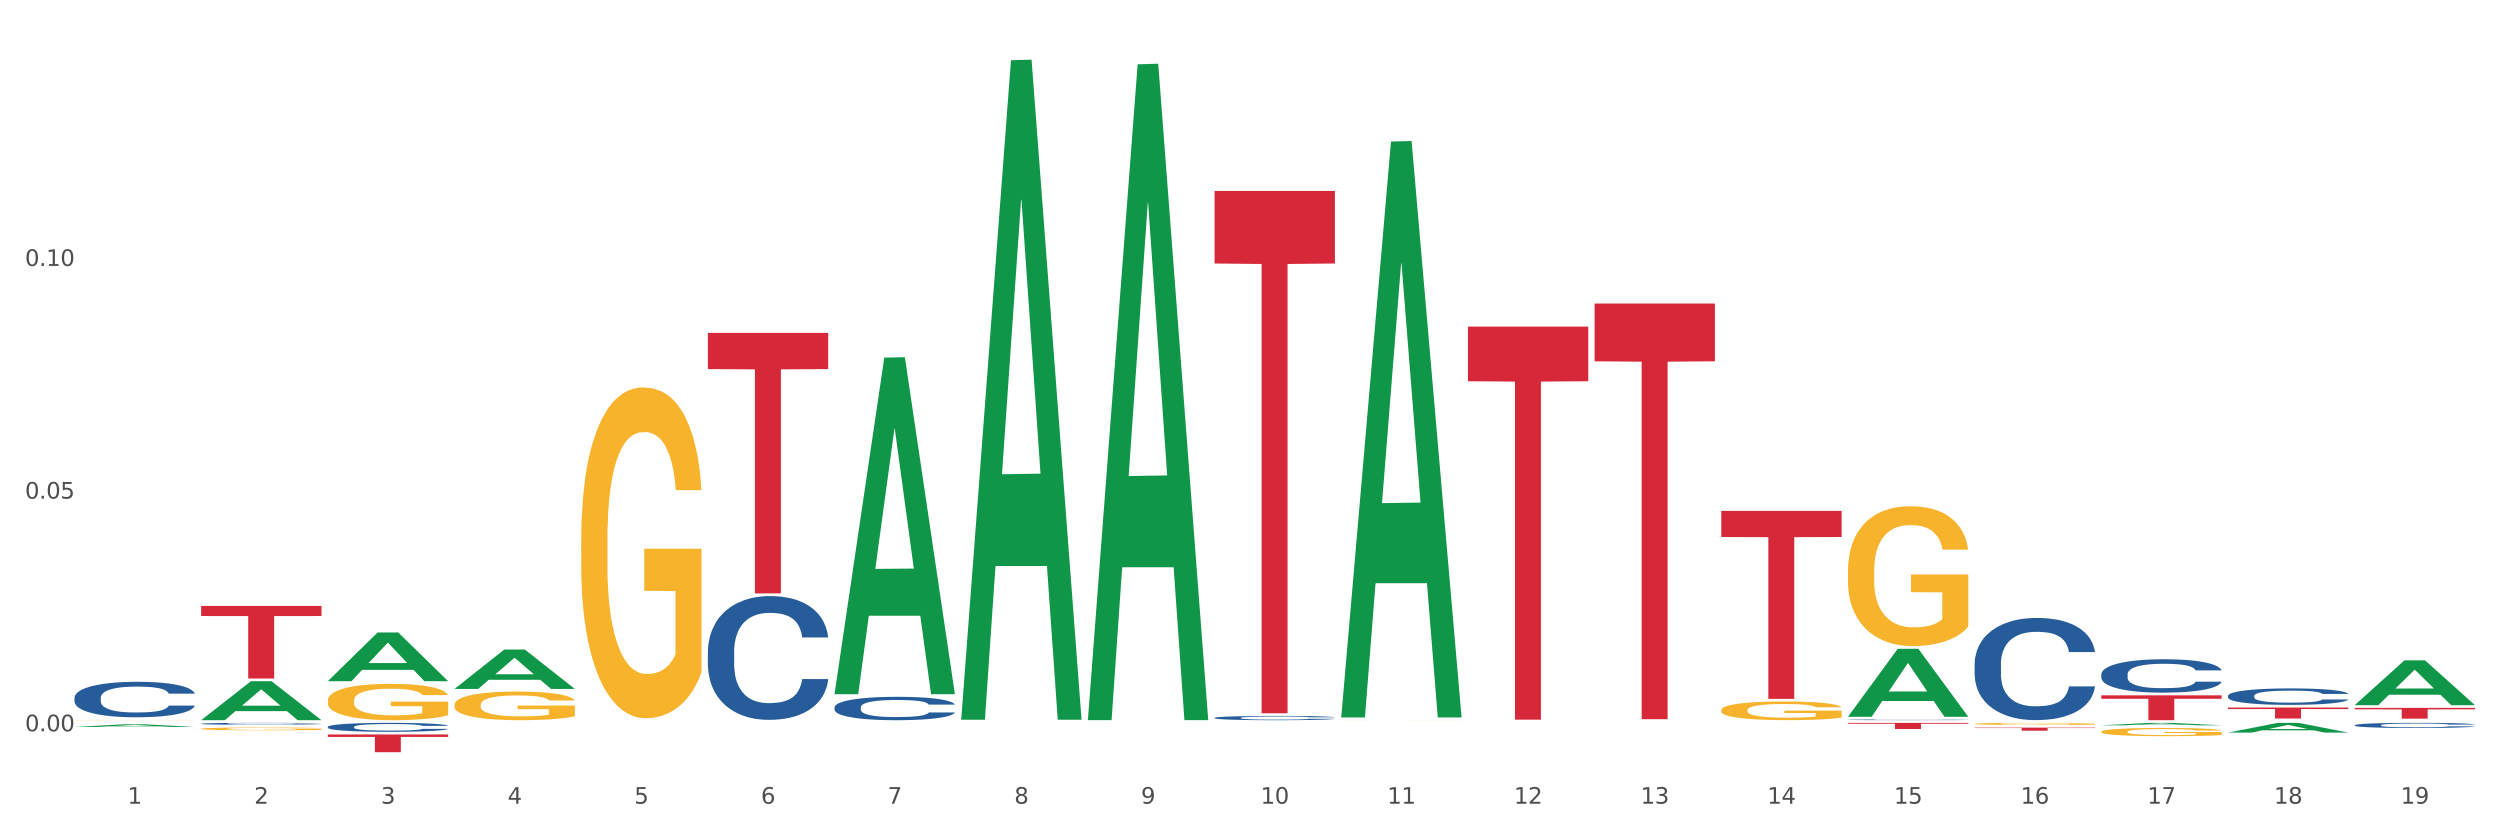 <?xml version="1.0" encoding="utf-8" standalone="no"?>
<!DOCTYPE svg PUBLIC "-//W3C//DTD SVG 1.1//EN"
  "http://www.w3.org/Graphics/SVG/1.1/DTD/svg11.dtd">
<svg xmlns:xlink="http://www.w3.org/1999/xlink" width="1080pt" height="360pt" viewBox="0 0 1080 360" xmlns="http://www.w3.org/2000/svg" version="1.1">
 <rect x="0" y="0" width="1080" height="360" fill="#333333" stroke="none"/>
 <defs>
  <style type="text/css">*{stroke-linejoin: round; stroke-linecap: butt}</style>
 </defs>
 <g id="figure_1">
  <g id="patch_1">
   <path d="M 0 360 
L 1080 360 
L 1080 0 
L 0 0 
z
" style="fill: #ffffff; stroke: #ffffff; stroke-linejoin: miter"/>
  </g>
  <g id="axes_1">
   <g id="matplotlib.axis_1">
    <g id="xtick_1">
     <g id="text_1">
      <!-- 1 -->
      <g style="fill: #4d4d4d" transform="translate(55.115 347.204) scale(0.096 -0.096)">
       <defs>
        <path id="DejaVuSans-31" d="M 794 531 
L 1825 531 
L 1825 4091 
L 703 3866 
L 703 4441 
L 1819 4666 
L 2450 4666 
L 2450 531 
L 3481 531 
L 3481 0 
L 794 0 
L 794 531 
z
" transform="scale(0.016)"/>
       </defs>
       <use xlink:href="#DejaVuSans-31"/>
      </g>
     </g>
    </g>
    <g id="xtick_2">
     <g id="text_2">
      <!-- 2 -->
      <g style="fill: #4d4d4d" transform="translate(109.839 347.204) scale(0.096 -0.096)">
       <defs>
        <path id="DejaVuSans-32" d="M 1228 531 
L 3431 531 
L 3431 0 
L 469 0 
L 469 531 
Q 828 903 1448 1529 
Q 2069 2156 2228 2338 
Q 2531 2678 2651 2914 
Q 2772 3150 2772 3378 
Q 2772 3750 2511 3984 
Q 2250 4219 1831 4219 
Q 1534 4219 1204 4116 
Q 875 4013 500 3803 
L 500 4441 
Q 881 4594 1212 4672 
Q 1544 4750 1819 4750 
Q 2544 4750 2975 4387 
Q 3406 4025 3406 3419 
Q 3406 3131 3298 2873 
Q 3191 2616 2906 2266 
Q 2828 2175 2409 1742 
Q 1991 1309 1228 531 
z
" transform="scale(0.016)"/>
       </defs>
       <use xlink:href="#DejaVuSans-32"/>
      </g>
     </g>
    </g>
    <g id="xtick_3">
     <g id="text_3">
      <!-- 3 -->
      <g style="fill: #4d4d4d" transform="translate(164.564 347.204) scale(0.096 -0.096)">
       <defs>
        <path id="DejaVuSans-33" d="M 2597 2516 
Q 3050 2419 3304 2112 
Q 3559 1806 3559 1356 
Q 3559 666 3084 287 
Q 2609 -91 1734 -91 
Q 1441 -91 1130 -33 
Q 819 25 488 141 
L 488 750 
Q 750 597 1062 519 
Q 1375 441 1716 441 
Q 2309 441 2620 675 
Q 2931 909 2931 1356 
Q 2931 1769 2642 2001 
Q 2353 2234 1838 2234 
L 1294 2234 
L 1294 2753 
L 1863 2753 
Q 2328 2753 2575 2939 
Q 2822 3125 2822 3475 
Q 2822 3834 2567 4026 
Q 2313 4219 1838 4219 
Q 1578 4219 1281 4162 
Q 984 4106 628 3988 
L 628 4550 
Q 988 4650 1302 4700 
Q 1616 4750 1894 4750 
Q 2613 4750 3031 4423 
Q 3450 4097 3450 3541 
Q 3450 3153 3228 2886 
Q 3006 2619 2597 2516 
z
" transform="scale(0.016)"/>
       </defs>
       <use xlink:href="#DejaVuSans-33"/>
      </g>
     </g>
    </g>
    <g id="xtick_4">
     <g id="text_4">
      <!-- 4 -->
      <g style="fill: #4d4d4d" transform="translate(219.288 347.204) scale(0.096 -0.096)">
       <defs>
        <path id="DejaVuSans-34" d="M 2419 4116 
L 825 1625 
L 2419 1625 
L 2419 4116 
z
M 2253 4666 
L 3047 4666 
L 3047 1625 
L 3713 1625 
L 3713 1100 
L 3047 1100 
L 3047 0 
L 2419 0 
L 2419 1100 
L 313 1100 
L 313 1709 
L 2253 4666 
z
" transform="scale(0.016)"/>
       </defs>
       <use xlink:href="#DejaVuSans-34"/>
      </g>
     </g>
    </g>
    <g id="xtick_5">
     <g id="text_5">
      <!-- 5 -->
      <g style="fill: #4d4d4d" transform="translate(274.012 347.204) scale(0.096 -0.096)">
       <defs>
        <path id="DejaVuSans-35" d="M 691 4666 
L 3169 4666 
L 3169 4134 
L 1269 4134 
L 1269 2991 
Q 1406 3038 1543 3061 
Q 1681 3084 1819 3084 
Q 2600 3084 3056 2656 
Q 3513 2228 3513 1497 
Q 3513 744 3044 326 
Q 2575 -91 1722 -91 
Q 1428 -91 1123 -41 
Q 819 9 494 109 
L 494 744 
Q 775 591 1075 516 
Q 1375 441 1709 441 
Q 2250 441 2565 725 
Q 2881 1009 2881 1497 
Q 2881 1984 2565 2268 
Q 2250 2553 1709 2553 
Q 1456 2553 1204 2497 
Q 953 2441 691 2322 
L 691 4666 
z
" transform="scale(0.016)"/>
       </defs>
       <use xlink:href="#DejaVuSans-35"/>
      </g>
     </g>
    </g>
    <g id="xtick_6">
     <g id="text_6">
      <!-- 6 -->
      <g style="fill: #4d4d4d" transform="translate(328.736 347.204) scale(0.096 -0.096)">
       <defs>
        <path id="DejaVuSans-36" d="M 2113 2584 
Q 1688 2584 1439 2293 
Q 1191 2003 1191 1497 
Q 1191 994 1439 701 
Q 1688 409 2113 409 
Q 2538 409 2786 701 
Q 3034 994 3034 1497 
Q 3034 2003 2786 2293 
Q 2538 2584 2113 2584 
z
M 3366 4563 
L 3366 3988 
Q 3128 4100 2886 4159 
Q 2644 4219 2406 4219 
Q 1781 4219 1451 3797 
Q 1122 3375 1075 2522 
Q 1259 2794 1537 2939 
Q 1816 3084 2150 3084 
Q 2853 3084 3261 2657 
Q 3669 2231 3669 1497 
Q 3669 778 3244 343 
Q 2819 -91 2113 -91 
Q 1303 -91 875 529 
Q 447 1150 447 2328 
Q 447 3434 972 4092 
Q 1497 4750 2381 4750 
Q 2619 4750 2861 4703 
Q 3103 4656 3366 4563 
z
" transform="scale(0.016)"/>
       </defs>
       <use xlink:href="#DejaVuSans-36"/>
      </g>
     </g>
    </g>
    <g id="xtick_7">
     <g id="text_7">
      <!-- 7 -->
      <g style="fill: #4d4d4d" transform="translate(383.461 347.204) scale(0.096 -0.096)">
       <defs>
        <path id="DejaVuSans-37" d="M 525 4666 
L 3525 4666 
L 3525 4397 
L 1831 0 
L 1172 0 
L 2766 4134 
L 525 4134 
L 525 4666 
z
" transform="scale(0.016)"/>
       </defs>
       <use xlink:href="#DejaVuSans-37"/>
      </g>
     </g>
    </g>
    <g id="xtick_8">
     <g id="text_8">
      <!-- 8 -->
      <g style="fill: #4d4d4d" transform="translate(438.185 347.204) scale(0.096 -0.096)">
       <defs>
        <path id="DejaVuSans-38" d="M 2034 2216 
Q 1584 2216 1326 1975 
Q 1069 1734 1069 1313 
Q 1069 891 1326 650 
Q 1584 409 2034 409 
Q 2484 409 2743 651 
Q 3003 894 3003 1313 
Q 3003 1734 2745 1975 
Q 2488 2216 2034 2216 
z
M 1403 2484 
Q 997 2584 770 2862 
Q 544 3141 544 3541 
Q 544 4100 942 4425 
Q 1341 4750 2034 4750 
Q 2731 4750 3128 4425 
Q 3525 4100 3525 3541 
Q 3525 3141 3298 2862 
Q 3072 2584 2669 2484 
Q 3125 2378 3379 2068 
Q 3634 1759 3634 1313 
Q 3634 634 3220 271 
Q 2806 -91 2034 -91 
Q 1263 -91 848 271 
Q 434 634 434 1313 
Q 434 1759 690 2068 
Q 947 2378 1403 2484 
z
M 1172 3481 
Q 1172 3119 1398 2916 
Q 1625 2713 2034 2713 
Q 2441 2713 2670 2916 
Q 2900 3119 2900 3481 
Q 2900 3844 2670 4047 
Q 2441 4250 2034 4250 
Q 1625 4250 1398 4047 
Q 1172 3844 1172 3481 
z
" transform="scale(0.016)"/>
       </defs>
       <use xlink:href="#DejaVuSans-38"/>
      </g>
     </g>
    </g>
    <g id="xtick_9">
     <g id="text_9">
      <!-- 9 -->
      <g style="fill: #4d4d4d" transform="translate(492.909 347.204) scale(0.096 -0.096)">
       <defs>
        <path id="DejaVuSans-39" d="M 703 97 
L 703 672 
Q 941 559 1184 500 
Q 1428 441 1663 441 
Q 2288 441 2617 861 
Q 2947 1281 2994 2138 
Q 2813 1869 2534 1725 
Q 2256 1581 1919 1581 
Q 1219 1581 811 2004 
Q 403 2428 403 3163 
Q 403 3881 828 4315 
Q 1253 4750 1959 4750 
Q 2769 4750 3195 4129 
Q 3622 3509 3622 2328 
Q 3622 1225 3098 567 
Q 2575 -91 1691 -91 
Q 1453 -91 1209 -44 
Q 966 3 703 97 
z
M 1959 2075 
Q 2384 2075 2632 2365 
Q 2881 2656 2881 3163 
Q 2881 3666 2632 3958 
Q 2384 4250 1959 4250 
Q 1534 4250 1286 3958 
Q 1038 3666 1038 3163 
Q 1038 2656 1286 2365 
Q 1534 2075 1959 2075 
z
" transform="scale(0.016)"/>
       </defs>
       <use xlink:href="#DejaVuSans-39"/>
      </g>
     </g>
    </g>
    <g id="xtick_10">
     <g id="text_10">
      <!-- 10 -->
      <g style="fill: #4d4d4d" transform="translate(544.58 347.204) scale(0.096 -0.096)">
       <defs>
        <path id="DejaVuSans-30" d="M 2034 4250 
Q 1547 4250 1301 3770 
Q 1056 3291 1056 2328 
Q 1056 1369 1301 889 
Q 1547 409 2034 409 
Q 2525 409 2770 889 
Q 3016 1369 3016 2328 
Q 3016 3291 2770 3770 
Q 2525 4250 2034 4250 
z
M 2034 4750 
Q 2819 4750 3233 4129 
Q 3647 3509 3647 2328 
Q 3647 1150 3233 529 
Q 2819 -91 2034 -91 
Q 1250 -91 836 529 
Q 422 1150 422 2328 
Q 422 3509 836 4129 
Q 1250 4750 2034 4750 
z
" transform="scale(0.016)"/>
       </defs>
       <use xlink:href="#DejaVuSans-31"/>
       <use xlink:href="#DejaVuSans-30" transform="translate(63.623 0)"/>
      </g>
     </g>
    </g>
    <g id="xtick_11">
     <g id="text_11">
      <!-- 11 -->
      <g style="fill: #4d4d4d" transform="translate(599.304 347.204) scale(0.096 -0.096)">
       <use xlink:href="#DejaVuSans-31"/>
       <use xlink:href="#DejaVuSans-31" transform="translate(63.623 0)"/>
      </g>
     </g>
    </g>
    <g id="xtick_12">
     <g id="text_12">
      <!-- 12 -->
      <g style="fill: #4d4d4d" transform="translate(654.028 347.204) scale(0.096 -0.096)">
       <use xlink:href="#DejaVuSans-31"/>
       <use xlink:href="#DejaVuSans-32" transform="translate(63.623 0)"/>
      </g>
     </g>
    </g>
    <g id="xtick_13">
     <g id="text_13">
      <!-- 13 -->
      <g style="fill: #4d4d4d" transform="translate(708.752 347.204) scale(0.096 -0.096)">
       <use xlink:href="#DejaVuSans-31"/>
       <use xlink:href="#DejaVuSans-33" transform="translate(63.623 0)"/>
      </g>
     </g>
    </g>
    <g id="xtick_14">
     <g id="text_14">
      <!-- 14 -->
      <g style="fill: #4d4d4d" transform="translate(763.477 347.204) scale(0.096 -0.096)">
       <use xlink:href="#DejaVuSans-31"/>
       <use xlink:href="#DejaVuSans-34" transform="translate(63.623 0)"/>
      </g>
     </g>
    </g>
    <g id="xtick_15">
     <g id="text_15">
      <!-- 15 -->
      <g style="fill: #4d4d4d" transform="translate(818.201 347.204) scale(0.096 -0.096)">
       <use xlink:href="#DejaVuSans-31"/>
       <use xlink:href="#DejaVuSans-35" transform="translate(63.623 0)"/>
      </g>
     </g>
    </g>
    <g id="xtick_16">
     <g id="text_16">
      <!-- 16 -->
      <g style="fill: #4d4d4d" transform="translate(872.925 347.204) scale(0.096 -0.096)">
       <use xlink:href="#DejaVuSans-31"/>
       <use xlink:href="#DejaVuSans-36" transform="translate(63.623 0)"/>
      </g>
     </g>
    </g>
    <g id="xtick_17">
     <g id="text_17">
      <!-- 17 -->
      <g style="fill: #4d4d4d" transform="translate(927.649 347.204) scale(0.096 -0.096)">
       <use xlink:href="#DejaVuSans-31"/>
       <use xlink:href="#DejaVuSans-37" transform="translate(63.623 0)"/>
      </g>
     </g>
    </g>
    <g id="xtick_18">
     <g id="text_18">
      <!-- 18 -->
      <g style="fill: #4d4d4d" transform="translate(982.374 347.204) scale(0.096 -0.096)">
       <use xlink:href="#DejaVuSans-31"/>
       <use xlink:href="#DejaVuSans-38" transform="translate(63.623 0)"/>
      </g>
     </g>
    </g>
    <g id="xtick_19">
     <g id="text_19">
      <!-- 19 -->
      <g style="fill: #4d4d4d" transform="translate(1037.098 347.204) scale(0.096 -0.096)">
       <use xlink:href="#DejaVuSans-31"/>
       <use xlink:href="#DejaVuSans-39" transform="translate(63.623 0)"/>
      </g>
     </g>
    </g>
    <g id="xtick_20"/>
    <g id="xtick_21"/>
    <g id="xtick_22"/>
    <g id="xtick_23"/>
    <g id="xtick_24"/>
    <g id="xtick_25"/>
    <g id="xtick_26"/>
    <g id="xtick_27"/>
    <g id="xtick_28"/>
    <g id="xtick_29"/>
    <g id="xtick_30"/>
    <g id="xtick_31"/>
    <g id="xtick_32"/>
    <g id="xtick_33"/>
    <g id="xtick_34"/>
    <g id="xtick_35"/>
    <g id="xtick_36"/>
    <g id="xtick_37"/>
   </g>
   <g id="matplotlib.axis_2">
    <g id="ytick_1">
     <g id="text_20">
      <!-- 0.00 -->
      <g style="fill: #4d4d4d" transform="translate(10.8 315.917) scale(0.096 -0.096)">
       <defs>
        <path id="DejaVuSans-2e" d="M 684 794 
L 1344 794 
L 1344 0 
L 684 0 
L 684 794 
z
" transform="scale(0.016)"/>
       </defs>
       <use xlink:href="#DejaVuSans-30"/>
       <use xlink:href="#DejaVuSans-2e" transform="translate(63.623 0)"/>
       <use xlink:href="#DejaVuSans-30" transform="translate(95.41 0)"/>
       <use xlink:href="#DejaVuSans-30" transform="translate(159.033 0)"/>
      </g>
     </g>
    </g>
    <g id="ytick_2">
     <g id="text_21">
      <!-- 0.05 -->
      <g style="fill: #4d4d4d" transform="translate(10.8 215.404) scale(0.096 -0.096)">
       <use xlink:href="#DejaVuSans-30"/>
       <use xlink:href="#DejaVuSans-2e" transform="translate(63.623 0)"/>
       <use xlink:href="#DejaVuSans-30" transform="translate(95.41 0)"/>
       <use xlink:href="#DejaVuSans-35" transform="translate(159.033 0)"/>
      </g>
     </g>
    </g>
    <g id="ytick_3">
     <g id="text_22">
      <!-- 0.10 -->
      <g style="fill: #4d4d4d" transform="translate(10.8 114.891) scale(0.096 -0.096)">
       <use xlink:href="#DejaVuSans-30"/>
       <use xlink:href="#DejaVuSans-2e" transform="translate(63.623 0)"/>
       <use xlink:href="#DejaVuSans-31" transform="translate(95.41 0)"/>
       <use xlink:href="#DejaVuSans-30" transform="translate(159.033 0)"/>
      </g>
     </g>
    </g>
    <g id="ytick_4"/>
    <g id="ytick_5"/>
    <g id="ytick_6"/>
   </g>
   <g id="PolyCollection_1">
    <path d="M 32.175 314.031 
L 32.229 314.03 
L 53.667 312.898 
L 62.564 312.897 
L 84.163 314.033 
L 73.873 314.033 
L 69.21 313.769 
L 47.075 313.769 
L 46.914 313.773 
L 42.412 314.033 
L 32.175 314.033 
L 32.175 314.031 
L 49.862 313.611 
L 66.423 313.61 
L 58.223 313.139 
L 58.115 313.137 
L 58.008 313.14 
L 49.808 313.61 
L 49.862 313.611 
L 32.175 314.031 
z
" clip-path="url(#p8892cfaa3a)" style="fill: #109648"/>
    <path d="M 86.899 261.763 
L 138.887 261.763 
L 138.887 266.122 
L 118.437 266.151 
L 118.437 293.128 
L 107.226 293.128 
L 107.226 266.151 
L 86.899 266.122 
L 86.899 261.793 
L 86.899 261.763 
z
" clip-path="url(#p8892cfaa3a)" style="fill: #d62839"/>
    <path d="M 141.624 317.284 
L 193.612 317.284 
L 193.612 318.349 
L 173.161 318.357 
L 173.161 324.95 
L 161.951 324.95 
L 161.951 318.357 
L 141.624 318.349 
L 141.624 317.291 
L 141.624 317.284 
z
" clip-path="url(#p8892cfaa3a)" style="fill: #d62839"/>
    <path d="M 907.763 300.376 
L 959.751 300.376 
L 959.751 301.87 
L 939.301 301.88 
L 939.301 311.124 
L 928.09 311.124 
L 928.09 301.88 
L 907.763 301.87 
L 907.763 300.386 
L 907.763 300.376 
z
" clip-path="url(#p8892cfaa3a)" style="fill: #d62839"/>
    <path d="M 853.039 314.335 
L 905.027 314.335 
L 905.027 314.521 
L 884.577 314.522 
L 884.577 315.668 
L 873.366 315.668 
L 873.366 314.522 
L 853.039 314.521 
L 853.039 314.337 
L 853.039 314.335 
z
" clip-path="url(#p8892cfaa3a)" style="fill: #d62839"/>
    <path d="M 743.591 220.704 
L 795.579 220.704 
L 795.579 231.988 
L 775.128 232.064 
L 775.128 301.903 
L 763.918 301.903 
L 763.918 232.064 
L 743.591 231.988 
L 743.591 220.78 
L 743.591 220.704 
z
" clip-path="url(#p8892cfaa3a)" style="fill: #d62839"/>
    <path d="M 688.866 131.126 
L 740.854 131.126 
L 740.854 156.078 
L 720.404 156.247 
L 720.404 310.681 
L 709.193 310.681 
L 709.193 156.247 
L 688.866 156.078 
L 688.866 131.294 
L 688.866 131.126 
z
" clip-path="url(#p8892cfaa3a)" style="fill: #d62839"/>
    <path d="M 634.142 141.094 
L 686.13 141.094 
L 686.13 164.693 
L 665.68 164.852 
L 665.68 310.909 
L 654.469 310.909 
L 654.469 164.852 
L 634.142 164.693 
L 634.142 141.253 
L 634.142 141.094 
z
" clip-path="url(#p8892cfaa3a)" style="fill: #d62839"/>
    <path d="M 962.488 305.645 
L 1014.476 305.645 
L 1014.476 306.307 
L 994.025 306.312 
L 994.025 310.414 
L 982.815 310.414 
L 982.815 306.312 
L 962.488 306.307 
L 962.488 305.649 
L 962.488 305.645 
z
" clip-path="url(#p8892cfaa3a)" style="fill: #d62839"/>
    <path d="M 798.315 312.27 
L 850.303 312.27 
L 850.303 312.64 
L 829.853 312.643 
L 829.853 314.937 
L 818.642 314.937 
L 818.642 312.643 
L 798.315 312.64 
L 798.315 312.272 
L 798.315 312.27 
z
" clip-path="url(#p8892cfaa3a)" style="fill: #d62839"/>
    <path d="M 743.591 306.773 
L 743.652 306.766 
L 743.652 306.501 
L 743.775 306.273 
L 744.388 305.721 
L 745.309 305.264 
L 745.984 305.021 
L 746.66 304.823 
L 747.457 304.624 
L 748.44 304.418 
L 750.22 304.116 
L 751.324 303.961 
L 752.675 303.799 
L 755.13 303.564 
L 756.91 303.431 
L 758.751 303.321 
L 761.759 303.189 
L 763.723 303.13 
L 765.81 303.085 
L 768.326 303.056 
L 770.229 303.049 
L 774.403 303.071 
L 777.963 303.137 
L 779.681 303.189 
L 781.891 303.277 
L 783.057 303.336 
L 784.96 303.454 
L 786.924 303.608 
L 788.275 303.741 
L 790.3 303.991 
L 791.835 304.241 
L 793.246 304.55 
L 793.983 304.764 
L 794.535 304.963 
L 795.026 305.191 
L 795.517 305.551 
L 784.469 305.551 
L 784.039 305.294 
L 783.364 305.051 
L 782.382 304.815 
L 781.523 304.668 
L 780.05 304.484 
L 778.699 304.366 
L 777.288 304.278 
L 775.569 304.204 
L 774.219 304.168 
L 772.316 304.138 
L 768.572 304.145 
L 766.055 304.204 
L 764.337 304.278 
L 763.232 304.344 
L 762.25 304.418 
L 761.145 304.521 
L 759.856 304.675 
L 758.935 304.815 
L 758.015 304.992 
L 757.278 305.169 
L 756.603 305.375 
L 756.051 305.596 
L 755.621 305.824 
L 755.253 306.104 
L 754.946 306.567 
L 754.946 307.576 
L 755.068 307.804 
L 755.375 308.106 
L 755.744 308.334 
L 756.357 308.606 
L 756.91 308.79 
L 757.953 309.055 
L 759.119 309.276 
L 760.04 309.416 
L 760.961 309.534 
L 762.557 309.696 
L 764.337 309.828 
L 765.871 309.909 
L 767.958 309.983 
L 769.37 310.012 
L 770.597 310.027 
L 773.605 310.027 
L 775.753 310.005 
L 778.147 309.954 
L 779.988 309.887 
L 781.523 309.806 
L 783.241 309.674 
L 784.346 309.549 
L 784.346 308.01 
L 770.843 308.003 
L 770.843 306.98 
L 795.579 306.98 
L 795.579 309.983 
L 794.535 310.138 
L 793.369 310.277 
L 792.141 310.403 
L 790.3 310.557 
L 788.09 310.704 
L 786.126 310.807 
L 784.039 310.896 
L 781.584 310.977 
L 778.392 311.05 
L 776.428 311.08 
L 773.973 311.102 
L 771.088 311.109 
L 768.572 311.095 
L 766.117 311.058 
L 763.539 310.992 
L 761.022 310.896 
L 759.119 310.8 
L 757.217 310.682 
L 755.191 310.528 
L 753.595 310.381 
L 752.368 310.248 
L 751.017 310.079 
L 749.544 309.858 
L 748.44 309.659 
L 747.457 309.453 
L 746.414 309.188 
L 745.677 308.96 
L 744.941 308.673 
L 744.511 308.459 
L 744.02 308.128 
L 743.652 307.664 
L 743.591 306.773 
z
" clip-path="url(#p8892cfaa3a)" style="fill: #f7b32b"/>
    <path d="M 907.763 316.121 
L 907.825 316.117 
L 907.825 316 
L 907.948 315.9 
L 908.561 315.656 
L 909.482 315.455 
L 910.157 315.347 
L 910.832 315.26 
L 911.63 315.172 
L 912.612 315.081 
L 914.392 314.948 
L 915.497 314.88 
L 916.847 314.808 
L 919.303 314.704 
L 921.083 314.646 
L 922.924 314.597 
L 925.932 314.538 
L 927.896 314.512 
L 929.983 314.493 
L 932.499 314.48 
L 934.402 314.477 
L 938.576 314.486 
L 942.136 314.516 
L 943.854 314.538 
L 946.064 314.577 
L 947.23 314.603 
L 949.133 314.655 
L 951.097 314.724 
L 952.447 314.782 
L 954.473 314.893 
L 956.007 315.003 
L 957.419 315.139 
L 958.156 315.234 
L 958.708 315.321 
L 959.199 315.422 
L 959.69 315.581 
L 948.642 315.581 
L 948.212 315.468 
L 947.537 315.36 
L 946.555 315.256 
L 945.696 315.191 
L 944.223 315.11 
L 942.872 315.058 
L 941.46 315.019 
L 939.742 314.987 
L 938.392 314.97 
L 936.489 314.957 
L 932.745 314.961 
L 930.228 314.987 
L 928.51 315.019 
L 927.405 315.048 
L 926.423 315.081 
L 925.318 315.126 
L 924.029 315.195 
L 923.108 315.256 
L 922.187 315.334 
L 921.451 315.412 
L 920.776 315.503 
L 920.223 315.601 
L 919.794 315.702 
L 919.425 315.825 
L 919.119 316.03 
L 919.119 316.475 
L 919.241 316.576 
L 919.548 316.709 
L 919.916 316.81 
L 920.53 316.93 
L 921.083 317.011 
L 922.126 317.128 
L 923.292 317.225 
L 924.213 317.287 
L 925.134 317.339 
L 926.73 317.411 
L 928.51 317.469 
L 930.044 317.505 
L 932.131 317.537 
L 933.543 317.55 
L 934.77 317.557 
L 937.778 317.557 
L 939.926 317.547 
L 942.32 317.524 
L 944.161 317.495 
L 945.696 317.459 
L 947.414 317.401 
L 948.519 317.346 
L 948.519 316.667 
L 935.016 316.663 
L 935.016 316.212 
L 959.751 316.212 
L 959.751 317.537 
L 958.708 317.606 
L 957.542 317.667 
L 956.314 317.723 
L 954.473 317.791 
L 952.263 317.856 
L 950.299 317.901 
L 948.212 317.94 
L 945.757 317.976 
L 942.565 318.008 
L 940.601 318.021 
L 938.146 318.031 
L 935.261 318.034 
L 932.745 318.028 
L 930.29 318.012 
L 927.712 317.982 
L 925.195 317.94 
L 923.292 317.898 
L 921.39 317.846 
L 919.364 317.778 
L 917.768 317.713 
L 916.541 317.654 
L 915.19 317.58 
L 913.717 317.482 
L 912.612 317.394 
L 911.63 317.303 
L 910.587 317.186 
L 909.85 317.086 
L 909.114 316.959 
L 908.684 316.865 
L 908.193 316.719 
L 907.825 316.514 
L 907.763 316.121 
z
" clip-path="url(#p8892cfaa3a)" style="fill: #f7b32b"/>
    <path d="M 853.039 312.695 
L 853.1 312.694 
L 853.1 312.664 
L 853.223 312.638 
L 853.837 312.575 
L 854.758 312.522 
L 855.433 312.495 
L 856.108 312.472 
L 856.906 312.449 
L 857.888 312.426 
L 859.668 312.391 
L 860.773 312.374 
L 862.123 312.355 
L 864.578 312.329 
L 866.358 312.313 
L 868.2 312.301 
L 871.207 312.286 
L 873.171 312.279 
L 875.258 312.274 
L 877.775 312.271 
L 879.678 312.27 
L 883.851 312.272 
L 887.411 312.28 
L 889.13 312.286 
L 891.34 312.296 
L 892.506 312.302 
L 894.409 312.316 
L 896.373 312.334 
L 897.723 312.349 
L 899.749 312.377 
L 901.283 312.406 
L 902.695 312.441 
L 903.431 312.465 
L 903.984 312.488 
L 904.475 312.514 
L 904.966 312.555 
L 893.918 312.555 
L 893.488 312.526 
L 892.813 312.498 
L 891.831 312.471 
L 890.971 312.454 
L 889.498 312.433 
L 888.148 312.42 
L 886.736 312.41 
L 885.018 312.402 
L 883.667 312.397 
L 881.765 312.394 
L 878.02 312.395 
L 875.504 312.402 
L 873.785 312.41 
L 872.68 312.418 
L 871.698 312.426 
L 870.594 312.438 
L 869.305 312.455 
L 868.384 312.471 
L 867.463 312.491 
L 866.727 312.512 
L 866.051 312.535 
L 865.499 312.56 
L 865.069 312.586 
L 864.701 312.618 
L 864.394 312.671 
L 864.394 312.786 
L 864.517 312.812 
L 864.824 312.847 
L 865.192 312.873 
L 865.806 312.904 
L 866.358 312.925 
L 867.402 312.955 
L 868.568 312.98 
L 869.489 312.996 
L 870.409 313.01 
L 872.005 313.028 
L 873.785 313.043 
L 875.32 313.052 
L 877.407 313.061 
L 878.818 313.064 
L 880.046 313.066 
L 883.053 313.066 
L 885.202 313.063 
L 887.596 313.057 
L 889.437 313.05 
L 890.971 313.041 
L 892.69 313.026 
L 893.795 313.011 
L 893.795 312.836 
L 880.291 312.835 
L 880.291 312.718 
L 905.027 312.718 
L 905.027 313.061 
L 903.984 313.078 
L 902.818 313.094 
L 901.59 313.109 
L 899.749 313.126 
L 897.539 313.143 
L 895.575 313.155 
L 893.488 313.165 
L 891.033 313.174 
L 887.841 313.183 
L 885.877 313.186 
L 883.422 313.188 
L 880.537 313.189 
L 878.02 313.188 
L 875.565 313.183 
L 872.987 313.176 
L 870.471 313.165 
L 868.568 313.154 
L 866.665 313.141 
L 864.64 313.123 
L 863.044 313.106 
L 861.816 313.091 
L 860.466 313.072 
L 858.993 313.047 
L 857.888 313.024 
L 856.906 313 
L 855.863 312.97 
L 855.126 312.944 
L 854.389 312.911 
L 853.96 312.887 
L 853.469 312.849 
L 853.1 312.796 
L 853.039 312.695 
z
" clip-path="url(#p8892cfaa3a)" style="fill: #f7b32b"/>
    <path d="M 798.315 246.622 
L 798.376 246.567 
L 798.376 244.581 
L 798.499 242.871 
L 799.113 238.734 
L 800.033 235.314 
L 800.709 233.494 
L 801.384 232.004 
L 802.182 230.515 
L 803.164 228.97 
L 804.944 226.709 
L 806.049 225.55 
L 807.399 224.337 
L 809.854 222.571 
L 811.634 221.578 
L 813.475 220.751 
L 816.483 219.758 
L 818.447 219.317 
L 820.534 218.986 
L 823.051 218.765 
L 824.953 218.71 
L 829.127 218.875 
L 832.687 219.372 
L 834.406 219.758 
L 836.615 220.42 
L 837.782 220.861 
L 839.684 221.744 
L 841.648 222.902 
L 842.999 223.895 
L 845.024 225.771 
L 846.559 227.646 
L 847.97 229.963 
L 848.707 231.563 
L 849.259 233.052 
L 849.75 234.762 
L 850.242 237.465 
L 839.193 237.465 
L 838.764 235.535 
L 838.088 233.714 
L 837.106 231.949 
L 836.247 230.846 
L 834.774 229.467 
L 833.424 228.584 
L 832.012 227.922 
L 830.293 227.37 
L 828.943 227.095 
L 827.04 226.874 
L 823.296 226.929 
L 820.78 227.37 
L 819.061 227.922 
L 817.956 228.419 
L 816.974 228.97 
L 815.869 229.742 
L 814.58 230.901 
L 813.66 231.949 
L 812.739 233.273 
L 812.002 234.597 
L 811.327 236.141 
L 810.775 237.796 
L 810.345 239.506 
L 809.977 241.602 
L 809.67 245.078 
L 809.67 252.635 
L 809.793 254.345 
L 810.1 256.607 
L 810.468 258.317 
L 811.082 260.358 
L 811.634 261.737 
L 812.678 263.723 
L 813.844 265.377 
L 814.764 266.426 
L 815.685 267.308 
L 817.281 268.522 
L 819.061 269.515 
L 820.595 270.121 
L 822.682 270.673 
L 824.094 270.894 
L 825.322 271.004 
L 828.329 271.004 
L 830.477 270.839 
L 832.871 270.452 
L 834.713 269.956 
L 836.247 269.349 
L 837.966 268.356 
L 839.071 267.418 
L 839.071 255.89 
L 825.567 255.834 
L 825.567 248.167 
L 850.303 248.167 
L 850.303 270.673 
L 849.259 271.831 
L 848.093 272.88 
L 846.866 273.817 
L 845.024 274.976 
L 842.815 276.079 
L 840.851 276.851 
L 838.764 277.513 
L 836.308 278.12 
L 833.117 278.672 
L 831.153 278.892 
L 828.697 279.058 
L 825.813 279.113 
L 823.296 279.003 
L 820.841 278.727 
L 818.263 278.23 
L 815.746 277.513 
L 813.844 276.796 
L 811.941 275.913 
L 809.915 274.755 
L 808.32 273.652 
L 807.092 272.659 
L 805.742 271.39 
L 804.269 269.735 
L 803.164 268.246 
L 802.182 266.701 
L 801.138 264.716 
L 800.402 263.005 
L 799.665 260.854 
L 799.236 259.254 
L 798.744 256.772 
L 798.376 253.297 
L 798.315 246.622 
z
" clip-path="url(#p8892cfaa3a)" style="fill: #f7b32b"/>
    <path d="M 1017.212 305.794 
L 1069.2 305.794 
L 1069.2 306.443 
L 1048.75 306.448 
L 1048.75 310.466 
L 1037.539 310.466 
L 1037.539 306.448 
L 1017.212 306.443 
L 1017.212 305.798 
L 1017.212 305.794 
z
" clip-path="url(#p8892cfaa3a)" style="fill: #d62839"/>
    <path d="M 32.175 301.423 
L 32.236 301.409 
L 32.236 301.017 
L 32.421 300.486 
L 33.097 299.506 
L 33.957 298.765 
L 35.432 297.897 
L 36.231 297.533 
L 37.275 297.127 
L 39.426 296.47 
L 41.884 295.91 
L 43.605 295.602 
L 44.895 295.406 
L 47.784 295.057 
L 49.443 294.903 
L 51.164 294.777 
L 52.638 294.693 
L 55.096 294.595 
L 57.063 294.553 
L 59.337 294.539 
L 61.242 294.553 
L 63.761 294.609 
L 67.448 294.777 
L 68.862 294.875 
L 70.767 295.043 
L 72.733 295.266 
L 74.331 295.49 
L 76.174 295.812 
L 78.079 296.232 
L 79.923 296.764 
L 81.213 297.253 
L 82.258 297.771 
L 83.18 298.401 
L 83.856 299.086 
L 84.163 299.66 
L 72.917 299.66 
L 72.61 299.142 
L 71.996 298.583 
L 71.381 298.205 
L 70.705 297.897 
L 69.66 297.547 
L 68.739 297.323 
L 67.202 297.057 
L 65.789 296.89 
L 64.621 296.792 
L 63.208 296.708 
L 60.197 296.624 
L 58.046 296.624 
L 56.694 296.652 
L 55.035 296.722 
L 53.622 296.82 
L 51.962 296.987 
L 50.672 297.169 
L 49.381 297.407 
L 48.644 297.575 
L 47.538 297.883 
L 46.8 298.135 
L 45.817 298.569 
L 45.264 298.876 
L 44.281 299.674 
L 43.851 300.262 
L 43.666 300.668 
L 43.544 301.115 
L 43.544 303.298 
L 43.912 304.278 
L 44.22 304.697 
L 44.711 305.173 
L 45.633 305.789 
L 46.985 306.39 
L 48.398 306.824 
L 49.566 307.09 
L 50.672 307.286 
L 51.778 307.44 
L 53.13 307.58 
L 54.236 307.664 
L 55.895 307.748 
L 57.862 307.79 
L 59.398 307.79 
L 62.532 307.72 
L 63.945 307.65 
L 65.297 307.552 
L 66.772 307.398 
L 67.94 307.23 
L 68.616 307.104 
L 69.722 306.838 
L 70.582 306.558 
L 71.32 306.237 
L 71.811 305.957 
L 72.364 305.537 
L 72.795 305.061 
L 72.917 304.809 
L 84.163 304.809 
L 83.917 305.313 
L 83.487 305.803 
L 82.627 306.46 
L 81.951 306.838 
L 80.906 307.3 
L 79.8 307.692 
L 78.264 308.125 
L 76.85 308.447 
L 75.375 308.727 
L 73.778 308.979 
L 70.89 309.329 
L 69.845 309.427 
L 67.633 309.595 
L 65.912 309.693 
L 63.392 309.791 
L 60.811 309.847 
L 58.108 309.861 
L 55.711 309.833 
L 53.069 309.749 
L 51.409 309.665 
L 49.566 309.539 
L 47.415 309.343 
L 45.387 309.105 
L 43.482 308.825 
L 41.7 308.503 
L 40.041 308.139 
L 37.89 307.538 
L 36.292 306.95 
L 35.125 306.404 
L 34.326 305.943 
L 33.527 305.355 
L 33.097 304.949 
L 32.421 303.97 
L 32.175 303.06 
L 32.175 301.423 
z
" clip-path="url(#p8892cfaa3a)" style="fill: #255c99"/>
    <path d="M 86.899 311.092 
L 86.953 311.076 
L 108.391 294.29 
L 117.288 294.274 
L 138.887 311.124 
L 128.597 311.124 
L 123.934 307.2 
L 101.799 307.2 
L 101.638 307.263 
L 97.136 311.124 
L 86.899 311.124 
L 86.899 311.092 
L 104.586 304.859 
L 121.147 304.843 
L 112.947 297.866 
L 112.84 297.834 
L 112.733 297.881 
L 104.532 304.843 
L 104.586 304.859 
L 86.899 311.092 
z
" clip-path="url(#p8892cfaa3a)" style="fill: #109648"/>
    <path d="M 141.624 294.243 
L 141.677 294.223 
L 163.116 273.229 
L 172.012 273.21 
L 193.612 294.283 
L 183.321 294.283 
L 178.658 289.375 
L 156.523 289.375 
L 156.362 289.455 
L 151.86 294.283 
L 141.624 294.283 
L 141.624 294.243 
L 159.31 286.447 
L 175.871 286.427 
L 167.671 277.701 
L 167.564 277.662 
L 167.457 277.721 
L 159.257 286.427 
L 159.31 286.447 
L 141.624 294.243 
z
" clip-path="url(#p8892cfaa3a)" style="fill: #109648"/>
    <path d="M 196.348 297.597 
L 196.401 297.581 
L 217.84 280.605 
L 226.737 280.589 
L 248.336 297.629 
L 238.045 297.629 
L 233.383 293.661 
L 211.247 293.661 
L 211.087 293.725 
L 206.585 297.629 
L 196.348 297.629 
L 196.348 297.597 
L 214.034 291.293 
L 230.596 291.277 
L 222.395 284.221 
L 222.288 284.189 
L 222.181 284.237 
L 213.981 291.277 
L 214.034 291.293 
L 196.348 297.597 
z
" clip-path="url(#p8892cfaa3a)" style="fill: #109648"/>
    <path d="M 360.521 299.606 
L 360.574 299.47 
L 382.013 154.467 
L 390.91 154.33 
L 412.509 299.88 
L 402.218 299.88 
L 397.555 265.986 
L 375.42 265.986 
L 375.26 266.533 
L 370.757 299.88 
L 360.521 299.88 
L 360.521 299.606 
L 378.207 245.76 
L 394.768 245.623 
L 386.568 185.353 
L 386.461 185.08 
L 386.354 185.49 
L 378.154 245.623 
L 378.207 245.76 
L 360.521 299.606 
z
" clip-path="url(#p8892cfaa3a)" style="fill: #109648"/>
    <path d="M 415.245 310.378 
L 415.299 310.111 
L 436.737 26.027 
L 445.634 25.759 
L 467.233 310.914 
L 456.943 310.914 
L 452.28 244.512 
L 430.145 244.512 
L 429.984 245.583 
L 425.482 310.914 
L 415.245 310.914 
L 415.245 310.378 
L 432.932 204.885 
L 449.493 204.617 
L 441.293 86.539 
L 441.185 86.003 
L 441.078 86.807 
L 432.878 204.617 
L 432.932 204.885 
L 415.245 310.378 
z
" clip-path="url(#p8892cfaa3a)" style="fill: #109648"/>
    <path d="M 469.969 310.555 
L 470.023 310.288 
L 491.461 27.782 
L 500.358 27.516 
L 521.957 311.087 
L 511.667 311.087 
L 507.004 245.054 
L 484.869 245.054 
L 484.708 246.119 
L 480.206 311.087 
L 469.969 311.087 
L 469.969 310.555 
L 487.656 205.646 
L 504.217 205.38 
L 496.017 87.958 
L 495.91 87.425 
L 495.802 88.224 
L 487.602 205.38 
L 487.656 205.646 
L 469.969 310.555 
z
" clip-path="url(#p8892cfaa3a)" style="fill: #109648"/>
    <path d="M 579.418 309.479 
L 579.471 309.245 
L 600.91 61.146 
L 609.807 60.912 
L 631.406 309.946 
L 621.115 309.946 
L 616.453 251.955 
L 594.317 251.955 
L 594.157 252.891 
L 589.655 309.946 
L 579.418 309.946 
L 579.418 309.479 
L 597.104 217.348 
L 613.666 217.114 
L 605.465 113.992 
L 605.358 113.525 
L 605.251 114.226 
L 597.051 217.114 
L 597.104 217.348 
L 579.418 309.479 
z
" clip-path="url(#p8892cfaa3a)" style="fill: #109648"/>
    <path d="M 798.315 309.61 
L 798.368 309.582 
L 819.807 280.287 
L 828.704 280.259 
L 850.303 309.665 
L 840.012 309.665 
L 835.35 302.818 
L 813.215 302.818 
L 813.054 302.928 
L 808.552 309.665 
L 798.315 309.665 
L 798.315 309.61 
L 816.002 298.731 
L 832.563 298.703 
L 824.362 286.527 
L 824.255 286.472 
L 824.148 286.554 
L 815.948 298.703 
L 816.002 298.731 
L 798.315 309.61 
z
" clip-path="url(#p8892cfaa3a)" style="fill: #109648"/>
    <path d="M 907.763 313.329 
L 907.817 313.328 
L 929.255 312.271 
L 938.152 312.27 
L 959.751 313.331 
L 949.461 313.331 
L 944.798 313.084 
L 922.663 313.084 
L 922.502 313.088 
L 918 313.331 
L 907.763 313.331 
L 907.763 313.329 
L 925.45 312.936 
L 942.011 312.935 
L 933.811 312.496 
L 933.704 312.494 
L 933.597 312.497 
L 925.396 312.935 
L 925.45 312.936 
L 907.763 313.329 
z
" clip-path="url(#p8892cfaa3a)" style="fill: #109648"/>
    <path d="M 32.175 311.061 
L 32.236 311.061 
L 32.236 311.057 
L 32.359 311.053 
L 32.973 311.045 
L 33.894 311.039 
L 34.569 311.035 
L 35.244 311.032 
L 36.042 311.029 
L 37.024 311.026 
L 38.804 311.022 
L 39.909 311.02 
L 41.259 311.018 
L 43.714 311.014 
L 45.494 311.012 
L 47.336 311.011 
L 50.343 311.009 
L 52.307 311.008 
L 54.394 311.007 
L 56.911 311.007 
L 58.814 311.007 
L 62.987 311.007 
L 66.547 311.008 
L 68.266 311.009 
L 70.476 311.01 
L 71.642 311.011 
L 73.544 311.012 
L 75.509 311.015 
L 76.859 311.017 
L 78.884 311.02 
L 80.419 311.024 
L 81.831 311.028 
L 82.567 311.032 
L 83.12 311.034 
L 83.611 311.038 
L 84.102 311.043 
L 73.053 311.043 
L 72.624 311.039 
L 71.949 311.036 
L 70.967 311.032 
L 70.107 311.03 
L 68.634 311.027 
L 67.284 311.026 
L 65.872 311.024 
L 64.153 311.023 
L 62.803 311.023 
L 60.9 311.022 
L 57.156 311.023 
L 54.64 311.023 
L 52.921 311.024 
L 51.816 311.025 
L 50.834 311.026 
L 49.729 311.028 
L 48.44 311.03 
L 47.52 311.032 
L 46.599 311.035 
L 45.863 311.037 
L 45.187 311.04 
L 44.635 311.044 
L 44.205 311.047 
L 43.837 311.051 
L 43.53 311.058 
L 43.53 311.072 
L 43.653 311.076 
L 43.96 311.08 
L 44.328 311.083 
L 44.942 311.087 
L 45.494 311.09 
L 46.538 311.094 
L 47.704 311.097 
L 48.625 311.099 
L 49.545 311.101 
L 51.141 311.103 
L 52.921 311.105 
L 54.456 311.106 
L 56.542 311.107 
L 57.954 311.108 
L 59.182 311.108 
L 62.189 311.108 
L 64.338 311.108 
L 66.731 311.107 
L 68.573 311.106 
L 70.107 311.105 
L 71.826 311.103 
L 72.931 311.101 
L 72.931 311.079 
L 59.427 311.079 
L 59.427 311.064 
L 84.163 311.064 
L 84.163 311.107 
L 83.12 311.11 
L 81.953 311.112 
L 80.726 311.113 
L 78.884 311.116 
L 76.675 311.118 
L 74.711 311.119 
L 72.624 311.121 
L 70.169 311.122 
L 66.977 311.123 
L 65.013 311.123 
L 62.558 311.124 
L 59.673 311.124 
L 57.156 311.123 
L 54.701 311.123 
L 52.123 311.122 
L 49.607 311.121 
L 47.704 311.119 
L 45.801 311.117 
L 43.776 311.115 
L 42.18 311.113 
L 40.952 311.111 
L 39.602 311.109 
L 38.129 311.106 
L 37.024 311.103 
L 36.042 311.1 
L 34.998 311.096 
L 34.262 311.092 
L 33.525 311.088 
L 33.096 311.085 
L 32.605 311.08 
L 32.236 311.074 
L 32.175 311.061 
z
" clip-path="url(#p8892cfaa3a)" style="fill: #f7b32b"/>
    <path d="M 86.899 314.833 
L 86.961 314.832 
L 86.961 314.792 
L 87.083 314.757 
L 87.697 314.673 
L 88.618 314.604 
L 89.293 314.567 
L 89.968 314.537 
L 90.766 314.507 
L 91.748 314.476 
L 93.528 314.43 
L 94.633 314.407 
L 95.983 314.382 
L 98.439 314.347 
L 100.219 314.326 
L 102.06 314.31 
L 105.067 314.29 
L 107.032 314.281 
L 109.118 314.274 
L 111.635 314.27 
L 113.538 314.268 
L 117.712 314.272 
L 121.272 314.282 
L 122.99 314.29 
L 125.2 314.303 
L 126.366 314.312 
L 128.269 314.33 
L 130.233 314.353 
L 131.583 314.373 
L 133.609 314.411 
L 135.143 314.449 
L 136.555 314.496 
L 137.291 314.528 
L 137.844 314.558 
L 138.335 314.593 
L 138.826 314.648 
L 127.778 314.648 
L 127.348 314.609 
L 126.673 314.572 
L 125.691 314.536 
L 124.832 314.514 
L 123.358 314.486 
L 122.008 314.468 
L 120.596 314.455 
L 118.878 314.444 
L 117.527 314.438 
L 115.625 314.434 
L 111.881 314.435 
L 109.364 314.444 
L 107.645 314.455 
L 106.541 314.465 
L 105.559 314.476 
L 104.454 314.492 
L 103.165 314.515 
L 102.244 314.536 
L 101.323 314.563 
L 100.587 314.59 
L 99.912 314.621 
L 99.359 314.654 
L 98.93 314.689 
L 98.561 314.731 
L 98.254 314.802 
L 98.254 314.954 
L 98.377 314.989 
L 98.684 315.035 
L 99.052 315.069 
L 99.666 315.111 
L 100.219 315.139 
L 101.262 315.179 
L 102.428 315.212 
L 103.349 315.233 
L 104.27 315.251 
L 105.865 315.276 
L 107.645 315.296 
L 109.18 315.308 
L 111.267 315.319 
L 112.678 315.324 
L 113.906 315.326 
L 116.914 315.326 
L 119.062 315.323 
L 121.456 315.315 
L 123.297 315.305 
L 124.832 315.292 
L 126.55 315.272 
L 127.655 315.253 
L 127.655 315.02 
L 114.152 315.019 
L 114.152 314.864 
L 138.887 314.864 
L 138.887 315.319 
L 137.844 315.343 
L 136.678 315.364 
L 135.45 315.383 
L 133.609 315.406 
L 131.399 315.429 
L 129.435 315.444 
L 127.348 315.458 
L 124.893 315.47 
L 121.701 315.481 
L 119.737 315.485 
L 117.282 315.489 
L 114.397 315.49 
L 111.881 315.488 
L 109.425 315.482 
L 106.847 315.472 
L 104.331 315.458 
L 102.428 315.443 
L 100.525 315.425 
L 98.5 315.402 
L 96.904 315.379 
L 95.676 315.359 
L 94.326 315.334 
L 92.853 315.3 
L 91.748 315.27 
L 90.766 315.239 
L 89.723 315.199 
L 88.986 315.164 
L 88.25 315.121 
L 87.82 315.088 
L 87.329 315.038 
L 86.961 314.968 
L 86.899 314.833 
z
" clip-path="url(#p8892cfaa3a)" style="fill: #f7b32b"/>
    <path d="M 141.624 302.681 
L 141.685 302.667 
L 141.685 302.151 
L 141.808 301.707 
L 142.421 300.632 
L 143.342 299.743 
L 144.017 299.27 
L 144.693 298.883 
L 145.49 298.496 
L 146.472 298.095 
L 148.252 297.507 
L 149.357 297.206 
L 150.708 296.891 
L 153.163 296.432 
L 154.943 296.174 
L 156.784 295.959 
L 159.792 295.701 
L 161.756 295.586 
L 163.843 295.5 
L 166.359 295.443 
L 168.262 295.429 
L 172.436 295.472 
L 175.996 295.601 
L 177.714 295.701 
L 179.924 295.873 
L 181.09 295.988 
L 182.993 296.217 
L 184.957 296.518 
L 186.308 296.776 
L 188.333 297.263 
L 189.867 297.751 
L 191.279 298.353 
L 192.016 298.768 
L 192.568 299.155 
L 193.059 299.6 
L 193.55 300.302 
L 182.502 300.302 
L 182.072 299.8 
L 181.397 299.327 
L 180.415 298.869 
L 179.556 298.582 
L 178.083 298.224 
L 176.732 297.994 
L 175.321 297.822 
L 173.602 297.679 
L 172.252 297.607 
L 170.349 297.55 
L 166.605 297.564 
L 164.088 297.679 
L 162.37 297.822 
L 161.265 297.951 
L 160.283 298.095 
L 159.178 298.295 
L 157.889 298.596 
L 156.968 298.869 
L 156.048 299.213 
L 155.311 299.557 
L 154.636 299.958 
L 154.083 300.388 
L 153.654 300.832 
L 153.286 301.377 
L 152.979 302.28 
L 152.979 304.244 
L 153.101 304.688 
L 153.408 305.276 
L 153.777 305.72 
L 154.39 306.25 
L 154.943 306.609 
L 155.986 307.125 
L 157.152 307.555 
L 158.073 307.827 
L 158.994 308.056 
L 160.59 308.372 
L 162.37 308.63 
L 163.904 308.787 
L 165.991 308.931 
L 167.403 308.988 
L 168.63 309.017 
L 171.638 309.017 
L 173.786 308.974 
L 176.18 308.873 
L 178.021 308.744 
L 179.556 308.587 
L 181.274 308.329 
L 182.379 308.085 
L 182.379 305.089 
L 168.876 305.075 
L 168.876 303.083 
L 193.612 303.083 
L 193.612 308.931 
L 192.568 309.232 
L 191.402 309.504 
L 190.174 309.748 
L 188.333 310.049 
L 186.123 310.335 
L 184.159 310.536 
L 182.072 310.708 
L 179.617 310.866 
L 176.425 311.009 
L 174.461 311.066 
L 172.006 311.109 
L 169.121 311.124 
L 166.605 311.095 
L 164.15 311.023 
L 161.572 310.894 
L 159.055 310.708 
L 157.152 310.522 
L 155.25 310.292 
L 153.224 309.991 
L 151.628 309.705 
L 150.401 309.447 
L 149.05 309.117 
L 147.577 308.687 
L 146.472 308.3 
L 145.49 307.899 
L 144.447 307.383 
L 143.71 306.938 
L 142.974 306.379 
L 142.544 305.964 
L 142.053 305.319 
L 141.685 304.416 
L 141.624 302.681 
z
" clip-path="url(#p8892cfaa3a)" style="fill: #f7b32b"/>
    <path d="M 251.072 233.408 
L 251.133 233.278 
L 251.133 228.579 
L 251.256 224.532 
L 251.87 214.743 
L 252.791 206.651 
L 253.466 202.343 
L 254.141 198.819 
L 254.939 195.295 
L 255.921 191.64 
L 257.701 186.289 
L 258.806 183.548 
L 260.156 180.676 
L 262.611 176.5 
L 264.391 174.15 
L 266.233 172.192 
L 269.24 169.843 
L 271.204 168.799 
L 273.291 168.016 
L 275.808 167.494 
L 277.711 167.363 
L 281.884 167.755 
L 285.444 168.929 
L 287.163 169.843 
L 289.373 171.409 
L 290.539 172.453 
L 292.442 174.542 
L 294.406 177.283 
L 295.756 179.632 
L 297.782 184.07 
L 299.316 188.508 
L 300.728 193.99 
L 301.464 197.775 
L 302.017 201.299 
L 302.508 205.345 
L 302.999 211.741 
L 291.951 211.741 
L 291.521 207.173 
L 290.846 202.865 
L 289.864 198.689 
L 289.004 196.078 
L 287.531 192.815 
L 286.181 190.727 
L 284.769 189.16 
L 283.051 187.855 
L 281.7 187.203 
L 279.797 186.681 
L 276.053 186.811 
L 273.537 187.855 
L 271.818 189.16 
L 270.713 190.335 
L 269.731 191.64 
L 268.627 193.468 
L 267.338 196.209 
L 266.417 198.689 
L 265.496 201.821 
L 264.76 204.954 
L 264.084 208.609 
L 263.532 212.524 
L 263.102 216.571 
L 262.734 221.53 
L 262.427 229.753 
L 262.427 247.635 
L 262.55 251.681 
L 262.857 257.033 
L 263.225 261.079 
L 263.839 265.909 
L 264.391 269.172 
L 265.435 273.871 
L 266.601 277.786 
L 267.522 280.266 
L 268.442 282.355 
L 270.038 285.226 
L 271.818 287.576 
L 273.353 289.011 
L 275.44 290.317 
L 276.851 290.839 
L 278.079 291.1 
L 281.086 291.1 
L 283.235 290.708 
L 285.629 289.794 
L 287.47 288.62 
L 289.004 287.184 
L 290.723 284.835 
L 291.828 282.616 
L 291.828 255.336 
L 278.324 255.206 
L 278.324 237.063 
L 303.06 237.063 
L 303.06 290.317 
L 302.017 293.058 
L 300.851 295.537 
L 299.623 297.756 
L 297.782 300.497 
L 295.572 303.108 
L 293.608 304.935 
L 291.521 306.501 
L 289.066 307.937 
L 285.874 309.242 
L 283.91 309.765 
L 281.455 310.156 
L 278.57 310.287 
L 276.053 310.026 
L 273.598 309.373 
L 271.02 308.198 
L 268.504 306.501 
L 266.601 304.805 
L 264.698 302.716 
L 262.673 299.975 
L 261.077 297.365 
L 259.849 295.015 
L 258.499 292.013 
L 257.026 288.098 
L 255.921 284.573 
L 254.939 280.919 
L 253.896 276.22 
L 253.159 272.174 
L 252.422 267.083 
L 251.993 263.298 
L 251.502 257.424 
L 251.133 249.201 
L 251.072 233.408 
z
" clip-path="url(#p8892cfaa3a)" style="fill: #f7b32b"/>
    <path d="M 579.418 311.107 
L 579.479 311.107 
L 579.479 311.106 
L 579.602 311.105 
L 580.216 311.103 
L 581.136 311.101 
L 581.812 311.1 
L 582.487 311.099 
L 583.285 311.099 
L 584.267 311.098 
L 586.047 311.097 
L 587.152 311.096 
L 588.502 311.095 
L 590.957 311.094 
L 592.737 311.094 
L 594.578 311.094 
L 597.586 311.093 
L 599.55 311.093 
L 601.637 311.093 
L 604.154 311.092 
L 606.056 311.092 
L 610.23 311.093 
L 613.79 311.093 
L 615.509 311.093 
L 617.718 311.093 
L 618.884 311.094 
L 620.787 311.094 
L 622.751 311.095 
L 624.102 311.095 
L 626.127 311.096 
L 627.662 311.097 
L 629.073 311.098 
L 629.81 311.099 
L 630.362 311.1 
L 630.853 311.101 
L 631.344 311.102 
L 620.296 311.102 
L 619.867 311.101 
L 619.191 311.1 
L 618.209 311.099 
L 617.35 311.099 
L 615.877 311.098 
L 614.527 311.098 
L 613.115 311.097 
L 611.396 311.097 
L 610.046 311.097 
L 608.143 311.097 
L 604.399 311.097 
L 601.882 311.097 
L 600.164 311.097 
L 599.059 311.097 
L 598.077 311.098 
L 596.972 311.098 
L 595.683 311.099 
L 594.763 311.099 
L 593.842 311.1 
L 593.105 311.101 
L 592.43 311.101 
L 591.878 311.102 
L 591.448 311.103 
L 591.08 311.104 
L 590.773 311.106 
L 590.773 311.11 
L 590.896 311.111 
L 591.203 311.112 
L 591.571 311.113 
L 592.185 311.114 
L 592.737 311.115 
L 593.78 311.116 
L 594.947 311.117 
L 595.867 311.117 
L 596.788 311.118 
L 598.384 311.118 
L 600.164 311.119 
L 601.698 311.119 
L 603.785 311.119 
L 605.197 311.119 
L 606.425 311.119 
L 609.432 311.119 
L 611.58 311.119 
L 613.974 311.119 
L 615.816 311.119 
L 617.35 311.119 
L 619.069 311.118 
L 620.173 311.118 
L 620.173 311.112 
L 606.67 311.112 
L 606.67 311.108 
L 631.406 311.108 
L 631.406 311.119 
L 630.362 311.12 
L 629.196 311.12 
L 627.969 311.121 
L 626.127 311.122 
L 623.918 311.122 
L 621.953 311.123 
L 619.867 311.123 
L 617.411 311.123 
L 614.22 311.123 
L 612.256 311.124 
L 609.8 311.124 
L 606.916 311.124 
L 604.399 311.124 
L 601.944 311.123 
L 599.366 311.123 
L 596.849 311.123 
L 594.947 311.122 
L 593.044 311.122 
L 591.018 311.121 
L 589.423 311.121 
L 588.195 311.12 
L 586.845 311.12 
L 585.372 311.119 
L 584.267 311.118 
L 583.285 311.117 
L 582.241 311.116 
L 581.505 311.115 
L 580.768 311.114 
L 580.338 311.113 
L 579.847 311.112 
L 579.479 311.11 
L 579.418 311.107 
z
" clip-path="url(#p8892cfaa3a)" style="fill: #f7b32b"/>
    <path d="M 196.348 304.481 
L 196.409 304.47 
L 196.409 304.064 
L 196.532 303.714 
L 197.146 302.869 
L 198.066 302.169 
L 198.742 301.797 
L 199.417 301.493 
L 200.215 301.188 
L 201.197 300.872 
L 202.977 300.41 
L 204.082 300.173 
L 205.432 299.925 
L 207.887 299.564 
L 209.667 299.361 
L 211.508 299.192 
L 214.516 298.989 
L 216.48 298.899 
L 218.567 298.831 
L 221.084 298.786 
L 222.986 298.775 
L 227.16 298.809 
L 230.72 298.91 
L 232.439 298.989 
L 234.648 299.124 
L 235.815 299.215 
L 237.717 299.395 
L 239.681 299.632 
L 241.032 299.835 
L 243.057 300.218 
L 244.592 300.602 
L 246.003 301.075 
L 246.74 301.402 
L 247.292 301.707 
L 247.783 302.057 
L 248.275 302.609 
L 237.226 302.609 
L 236.797 302.214 
L 236.121 301.842 
L 235.139 301.481 
L 234.28 301.256 
L 232.807 300.974 
L 231.457 300.793 
L 230.045 300.658 
L 228.326 300.545 
L 226.976 300.489 
L 225.073 300.444 
L 221.329 300.455 
L 218.813 300.545 
L 217.094 300.658 
L 215.989 300.76 
L 215.007 300.872 
L 213.902 301.03 
L 212.613 301.267 
L 211.693 301.481 
L 210.772 301.752 
L 210.035 302.023 
L 209.36 302.338 
L 208.808 302.677 
L 208.378 303.026 
L 208.01 303.455 
L 207.703 304.165 
L 207.703 305.71 
L 207.826 306.06 
L 208.133 306.522 
L 208.501 306.872 
L 209.115 307.289 
L 209.667 307.571 
L 210.711 307.977 
L 211.877 308.316 
L 212.797 308.53 
L 213.718 308.71 
L 215.314 308.958 
L 217.094 309.161 
L 218.628 309.285 
L 220.715 309.398 
L 222.127 309.443 
L 223.355 309.466 
L 226.362 309.466 
L 228.51 309.432 
L 230.904 309.353 
L 232.746 309.252 
L 234.28 309.128 
L 235.999 308.925 
L 237.104 308.733 
L 237.104 306.376 
L 223.6 306.365 
L 223.6 304.797 
L 248.336 304.797 
L 248.336 309.398 
L 247.292 309.635 
L 246.126 309.849 
L 244.899 310.041 
L 243.057 310.278 
L 240.848 310.503 
L 238.884 310.661 
L 236.797 310.797 
L 234.341 310.921 
L 231.15 311.033 
L 229.186 311.079 
L 226.73 311.112 
L 223.846 311.124 
L 221.329 311.101 
L 218.874 311.045 
L 216.296 310.943 
L 213.779 310.797 
L 211.877 310.65 
L 209.974 310.47 
L 207.948 310.233 
L 206.353 310.007 
L 205.125 309.804 
L 203.775 309.545 
L 202.302 309.206 
L 201.197 308.902 
L 200.215 308.586 
L 199.171 308.18 
L 198.435 307.831 
L 197.698 307.391 
L 197.269 307.064 
L 196.777 306.556 
L 196.409 305.846 
L 196.348 304.481 
z
" clip-path="url(#p8892cfaa3a)" style="fill: #f7b32b"/>
    <path d="M 1017.212 304.612 
L 1017.266 304.593 
L 1038.704 285.276 
L 1047.601 285.257 
L 1069.2 304.648 
L 1058.91 304.648 
L 1054.247 300.133 
L 1032.112 300.133 
L 1031.951 300.205 
L 1027.449 304.648 
L 1017.212 304.648 
L 1017.212 304.612 
L 1034.899 297.438 
L 1051.46 297.42 
L 1043.26 289.39 
L 1043.152 289.354 
L 1043.045 289.409 
L 1034.845 297.42 
L 1034.899 297.438 
L 1017.212 304.612 
z
" clip-path="url(#p8892cfaa3a)" style="fill: #109648"/>
    <path d="M 962.488 300.588 
L 962.549 300.582 
L 962.549 300.4 
L 962.733 300.154 
L 963.409 299.7 
L 964.27 299.356 
L 965.745 298.954 
L 966.543 298.786 
L 967.588 298.598 
L 969.739 298.293 
L 972.197 298.033 
L 973.918 297.891 
L 975.208 297.8 
L 978.096 297.638 
L 979.756 297.567 
L 981.476 297.508 
L 982.951 297.469 
L 985.409 297.424 
L 987.376 297.404 
L 989.649 297.398 
L 991.554 297.404 
L 994.074 297.43 
L 997.761 297.508 
L 999.174 297.554 
L 1001.079 297.631 
L 1003.046 297.735 
L 1004.643 297.839 
L 1006.487 297.988 
L 1008.392 298.183 
L 1010.236 298.429 
L 1011.526 298.656 
L 1012.571 298.896 
L 1013.492 299.188 
L 1014.168 299.505 
L 1014.476 299.771 
L 1003.23 299.771 
L 1002.923 299.531 
L 1002.308 299.272 
L 1001.694 299.097 
L 1001.018 298.954 
L 999.973 298.792 
L 999.051 298.688 
L 997.515 298.565 
L 996.102 298.487 
L 994.934 298.442 
L 993.521 298.403 
L 990.51 298.364 
L 988.359 298.364 
L 987.007 298.377 
L 985.348 298.41 
L 983.934 298.455 
L 982.275 298.533 
L 980.985 298.617 
L 979.694 298.727 
L 978.957 298.805 
L 977.851 298.948 
L 977.113 299.064 
L 976.13 299.266 
L 975.577 299.408 
L 974.594 299.778 
L 974.163 300.05 
L 973.979 300.238 
L 973.856 300.446 
L 973.856 301.457 
L 974.225 301.911 
L 974.532 302.106 
L 975.024 302.326 
L 975.946 302.612 
L 977.298 302.89 
L 978.711 303.091 
L 979.878 303.215 
L 980.985 303.305 
L 982.091 303.377 
L 983.443 303.442 
L 984.549 303.48 
L 986.208 303.519 
L 988.174 303.539 
L 989.711 303.539 
L 992.845 303.506 
L 994.258 303.474 
L 995.61 303.429 
L 997.085 303.357 
L 998.253 303.279 
L 998.928 303.221 
L 1000.035 303.098 
L 1000.895 302.968 
L 1001.632 302.819 
L 1002.124 302.689 
L 1002.677 302.495 
L 1003.107 302.274 
L 1003.23 302.158 
L 1014.476 302.158 
L 1014.23 302.391 
L 1013.8 302.618 
L 1012.939 302.923 
L 1012.263 303.098 
L 1011.219 303.312 
L 1010.113 303.493 
L 1008.576 303.694 
L 1007.163 303.844 
L 1005.688 303.973 
L 1004.09 304.09 
L 1001.202 304.252 
L 1000.158 304.297 
L 997.945 304.375 
L 996.225 304.421 
L 993.705 304.466 
L 991.124 304.492 
L 988.42 304.498 
L 986.024 304.486 
L 983.381 304.447 
L 981.722 304.408 
L 979.878 304.349 
L 977.728 304.259 
L 975.7 304.148 
L 973.795 304.019 
L 972.013 303.869 
L 970.353 303.701 
L 968.203 303.422 
L 966.605 303.15 
L 965.437 302.897 
L 964.638 302.683 
L 963.84 302.41 
L 963.409 302.222 
L 962.733 301.769 
L 962.488 301.347 
L 962.488 300.588 
z
" clip-path="url(#p8892cfaa3a)" style="fill: #255c99"/>
    <path d="M 1017.212 313.27 
L 1017.273 313.268 
L 1017.273 313.211 
L 1017.458 313.134 
L 1018.134 312.991 
L 1018.994 312.884 
L 1020.469 312.758 
L 1021.268 312.705 
L 1022.312 312.646 
L 1024.463 312.55 
L 1026.921 312.469 
L 1028.642 312.424 
L 1029.932 312.396 
L 1032.821 312.345 
L 1034.48 312.323 
L 1036.2 312.304 
L 1037.675 312.292 
L 1040.133 312.278 
L 1042.1 312.272 
L 1044.374 312.27 
L 1046.279 312.272 
L 1048.798 312.28 
L 1052.485 312.304 
L 1053.899 312.319 
L 1055.804 312.343 
L 1057.77 312.375 
L 1059.368 312.408 
L 1061.211 312.455 
L 1063.116 312.516 
L 1064.96 312.593 
L 1066.25 312.664 
L 1067.295 312.739 
L 1068.217 312.831 
L 1068.893 312.93 
L 1069.2 313.014 
L 1057.954 313.014 
L 1057.647 312.938 
L 1057.033 312.857 
L 1056.418 312.802 
L 1055.742 312.758 
L 1054.697 312.707 
L 1053.776 312.674 
L 1052.239 312.636 
L 1050.826 312.611 
L 1049.658 312.597 
L 1048.245 312.585 
L 1045.234 312.573 
L 1043.083 312.573 
L 1041.731 312.577 
L 1040.072 312.587 
L 1038.659 312.601 
L 1036.999 312.625 
L 1035.709 312.652 
L 1034.418 312.686 
L 1033.681 312.711 
L 1032.575 312.756 
L 1031.837 312.792 
L 1030.854 312.855 
L 1030.301 312.9 
L 1029.318 313.016 
L 1028.888 313.101 
L 1028.703 313.16 
L 1028.58 313.225 
L 1028.58 313.542 
L 1028.949 313.684 
L 1029.256 313.745 
L 1029.748 313.815 
L 1030.67 313.904 
L 1032.022 313.991 
L 1033.435 314.054 
L 1034.603 314.093 
L 1035.709 314.121 
L 1036.815 314.144 
L 1038.167 314.164 
L 1039.273 314.176 
L 1040.932 314.189 
L 1042.899 314.195 
L 1044.435 314.195 
L 1047.569 314.185 
L 1048.982 314.174 
L 1050.334 314.16 
L 1051.809 314.138 
L 1052.977 314.113 
L 1053.653 314.095 
L 1054.759 314.056 
L 1055.619 314.016 
L 1056.357 313.969 
L 1056.848 313.928 
L 1057.401 313.867 
L 1057.831 313.798 
L 1057.954 313.762 
L 1069.2 313.762 
L 1068.954 313.835 
L 1068.524 313.906 
L 1067.664 314.002 
L 1066.988 314.056 
L 1065.943 314.124 
L 1064.837 314.18 
L 1063.301 314.243 
L 1061.887 314.29 
L 1060.412 314.331 
L 1058.815 314.367 
L 1055.926 314.418 
L 1054.882 314.432 
L 1052.67 314.457 
L 1050.949 314.471 
L 1048.429 314.485 
L 1045.848 314.493 
L 1043.145 314.496 
L 1040.748 314.491 
L 1038.105 314.479 
L 1036.446 314.467 
L 1034.603 314.449 
L 1032.452 314.42 
L 1030.424 314.386 
L 1028.519 314.345 
L 1026.737 314.298 
L 1025.078 314.245 
L 1022.927 314.158 
L 1021.329 314.073 
L 1020.162 313.993 
L 1019.363 313.926 
L 1018.564 313.841 
L 1018.134 313.782 
L 1017.458 313.64 
L 1017.212 313.508 
L 1017.212 313.27 
z
" clip-path="url(#p8892cfaa3a)" style="fill: #255c99"/>
    <path d="M 305.796 143.807 
L 357.784 143.807 
L 357.784 159.448 
L 337.334 159.554 
L 337.334 256.361 
L 326.123 256.361 
L 326.123 159.554 
L 305.796 159.448 
L 305.796 143.912 
L 305.796 143.807 
z
" clip-path="url(#p8892cfaa3a)" style="fill: #d62839"/>
    <path d="M 524.693 82.474 
L 576.682 82.474 
L 576.682 113.833 
L 556.231 114.045 
L 556.231 308.136 
L 545.021 308.136 
L 545.021 114.045 
L 524.693 113.833 
L 524.693 82.686 
L 524.693 82.474 
z
" clip-path="url(#p8892cfaa3a)" style="fill: #d62839"/>
    <path d="M 141.624 314.008 
L 141.685 314.004 
L 141.685 313.905 
L 141.869 313.771 
L 142.545 313.524 
L 143.406 313.337 
L 144.88 313.118 
L 145.679 313.026 
L 146.724 312.923 
L 148.875 312.757 
L 151.333 312.616 
L 153.054 312.538 
L 154.344 312.489 
L 157.232 312.4 
L 158.891 312.362 
L 160.612 312.33 
L 162.087 312.309 
L 164.545 312.284 
L 166.511 312.273 
L 168.785 312.27 
L 170.69 312.273 
L 173.21 312.287 
L 176.897 312.33 
L 178.31 312.355 
L 180.215 312.397 
L 182.182 312.453 
L 183.779 312.51 
L 185.623 312.591 
L 187.528 312.697 
L 189.371 312.831 
L 190.662 312.955 
L 191.707 313.086 
L 192.628 313.245 
L 193.304 313.418 
L 193.612 313.563 
L 182.366 313.563 
L 182.059 313.432 
L 181.444 313.291 
L 180.83 313.195 
L 180.154 313.118 
L 179.109 313.029 
L 178.187 312.973 
L 176.651 312.906 
L 175.238 312.863 
L 174.07 312.838 
L 172.657 312.817 
L 169.645 312.796 
L 167.495 312.796 
L 166.143 312.803 
L 164.484 312.821 
L 163.07 312.846 
L 161.411 312.888 
L 160.12 312.934 
L 158.83 312.994 
L 158.093 313.036 
L 156.986 313.114 
L 156.249 313.178 
L 155.266 313.287 
L 154.713 313.365 
L 153.73 313.566 
L 153.299 313.715 
L 153.115 313.817 
L 152.992 313.93 
L 152.992 314.481 
L 153.361 314.729 
L 153.668 314.835 
L 154.16 314.955 
L 155.081 315.11 
L 156.433 315.262 
L 157.847 315.371 
L 159.014 315.439 
L 160.12 315.488 
L 161.227 315.527 
L 162.579 315.562 
L 163.685 315.583 
L 165.344 315.605 
L 167.31 315.615 
L 168.847 315.615 
L 171.981 315.598 
L 173.394 315.58 
L 174.746 315.555 
L 176.221 315.516 
L 177.388 315.474 
L 178.064 315.442 
L 179.17 315.375 
L 180.031 315.304 
L 180.768 315.223 
L 181.26 315.152 
L 181.813 315.046 
L 182.243 314.926 
L 182.366 314.863 
L 193.612 314.863 
L 193.366 314.99 
L 192.936 315.114 
L 192.075 315.28 
L 191.399 315.375 
L 190.355 315.492 
L 189.249 315.591 
L 187.712 315.7 
L 186.299 315.781 
L 184.824 315.852 
L 183.226 315.916 
L 180.338 316.004 
L 179.293 316.029 
L 177.081 316.071 
L 175.36 316.096 
L 172.841 316.12 
L 170.26 316.135 
L 167.556 316.138 
L 165.16 316.131 
L 162.517 316.11 
L 160.858 316.089 
L 159.014 316.057 
L 156.864 316.007 
L 154.836 315.947 
L 152.931 315.877 
L 151.149 315.795 
L 149.489 315.704 
L 147.339 315.552 
L 145.741 315.403 
L 144.573 315.266 
L 143.774 315.149 
L 142.975 315.001 
L 142.545 314.898 
L 141.869 314.651 
L 141.624 314.421 
L 141.624 314.008 
z
" clip-path="url(#p8892cfaa3a)" style="fill: #255c99"/>
    <path d="M 305.796 281.532 
L 305.858 281.483 
L 305.858 280.116 
L 306.042 278.26 
L 306.718 274.842 
L 307.578 272.254 
L 309.053 269.227 
L 309.852 267.957 
L 310.897 266.541 
L 313.048 264.246 
L 315.506 262.293 
L 317.226 261.219 
L 318.517 260.535 
L 321.405 259.314 
L 323.064 258.777 
L 324.785 258.338 
L 326.26 258.045 
L 328.718 257.703 
L 330.684 257.556 
L 332.958 257.507 
L 334.863 257.556 
L 337.382 257.752 
L 341.07 258.338 
L 342.483 258.679 
L 344.388 259.265 
L 346.354 260.047 
L 347.952 260.828 
L 349.796 261.951 
L 351.701 263.416 
L 353.544 265.271 
L 354.835 266.98 
L 355.879 268.787 
L 356.801 270.984 
L 357.477 273.377 
L 357.784 275.379 
L 346.539 275.379 
L 346.232 273.572 
L 345.617 271.619 
L 345.002 270.301 
L 344.327 269.227 
L 343.282 268.006 
L 342.36 267.225 
L 340.824 266.297 
L 339.41 265.711 
L 338.243 265.369 
L 336.829 265.076 
L 333.818 264.783 
L 331.667 264.783 
L 330.316 264.881 
L 328.656 265.125 
L 327.243 265.467 
L 325.584 266.053 
L 324.293 266.687 
L 323.003 267.518 
L 322.265 268.104 
L 321.159 269.178 
L 320.422 270.057 
L 319.439 271.57 
L 318.886 272.645 
L 317.902 275.428 
L 317.472 277.479 
L 317.288 278.895 
L 317.165 280.457 
L 317.165 288.075 
L 317.534 291.493 
L 317.841 292.958 
L 318.332 294.618 
L 319.254 296.767 
L 320.606 298.866 
L 322.02 300.38 
L 323.187 301.308 
L 324.293 301.991 
L 325.399 302.529 
L 326.751 303.017 
L 327.857 303.31 
L 329.517 303.603 
L 331.483 303.749 
L 333.019 303.749 
L 336.153 303.505 
L 337.567 303.261 
L 338.919 302.919 
L 340.394 302.382 
L 341.561 301.796 
L 342.237 301.357 
L 343.343 300.429 
L 344.204 299.452 
L 344.941 298.329 
L 345.433 297.353 
L 345.986 295.888 
L 346.416 294.227 
L 346.539 293.349 
L 357.784 293.349 
L 357.539 295.106 
L 357.108 296.815 
L 356.248 299.11 
L 355.572 300.429 
L 354.527 302.04 
L 353.421 303.407 
L 351.885 304.921 
L 350.472 306.044 
L 348.997 307.021 
L 347.399 307.9 
L 344.511 309.121 
L 343.466 309.462 
L 341.254 310.048 
L 339.533 310.39 
L 337.014 310.732 
L 334.433 310.927 
L 331.729 310.976 
L 329.332 310.878 
L 326.69 310.585 
L 325.031 310.292 
L 323.187 309.853 
L 321.036 309.169 
L 319.008 308.339 
L 317.103 307.363 
L 315.321 306.24 
L 313.662 304.97 
L 311.511 302.87 
L 309.914 300.819 
L 308.746 298.915 
L 307.947 297.304 
L 307.148 295.253 
L 306.718 293.837 
L 306.042 290.419 
L 305.796 287.245 
L 305.796 281.532 
z
" clip-path="url(#p8892cfaa3a)" style="fill: #255c99"/>
    <path d="M 853.039 286.779 
L 853.101 286.739 
L 853.101 285.611 
L 853.285 284.079 
L 853.961 281.257 
L 854.821 279.121 
L 856.296 276.622 
L 857.095 275.574 
L 858.14 274.405 
L 860.29 272.511 
L 862.748 270.899 
L 864.469 270.012 
L 865.76 269.448 
L 868.648 268.44 
L 870.307 267.997 
L 872.028 267.634 
L 873.503 267.392 
L 875.961 267.11 
L 877.927 266.989 
L 880.201 266.949 
L 882.106 266.989 
L 884.625 267.15 
L 888.312 267.634 
L 889.726 267.916 
L 891.631 268.4 
L 893.597 269.045 
L 895.195 269.69 
L 897.038 270.617 
L 898.943 271.826 
L 900.787 273.358 
L 902.077 274.768 
L 903.122 276.26 
L 904.044 278.073 
L 904.72 280.048 
L 905.027 281.701 
L 893.782 281.701 
L 893.474 280.21 
L 892.86 278.597 
L 892.245 277.509 
L 891.569 276.622 
L 890.525 275.615 
L 889.603 274.97 
L 888.067 274.204 
L 886.653 273.72 
L 885.486 273.438 
L 884.072 273.196 
L 881.061 272.954 
L 878.91 272.954 
L 877.558 273.035 
L 875.899 273.237 
L 874.486 273.519 
L 872.827 274.002 
L 871.536 274.526 
L 870.246 275.212 
L 869.508 275.695 
L 868.402 276.582 
L 867.665 277.308 
L 866.681 278.557 
L 866.128 279.444 
L 865.145 281.741 
L 864.715 283.434 
L 864.531 284.603 
L 864.408 285.893 
L 864.408 292.18 
L 864.776 295.002 
L 865.084 296.211 
L 865.575 297.581 
L 866.497 299.355 
L 867.849 301.088 
L 869.262 302.337 
L 870.43 303.103 
L 871.536 303.668 
L 872.642 304.111 
L 873.994 304.514 
L 875.1 304.756 
L 876.759 304.998 
L 878.726 305.119 
L 880.262 305.119 
L 883.396 304.917 
L 884.81 304.716 
L 886.162 304.433 
L 887.636 303.99 
L 888.804 303.506 
L 889.48 303.144 
L 890.586 302.378 
L 891.446 301.572 
L 892.184 300.645 
L 892.675 299.839 
L 893.228 298.629 
L 893.659 297.259 
L 893.782 296.533 
L 905.027 296.533 
L 904.781 297.984 
L 904.351 299.395 
L 903.491 301.29 
L 902.815 302.378 
L 901.77 303.708 
L 900.664 304.836 
L 899.128 306.086 
L 897.714 307.013 
L 896.24 307.819 
L 894.642 308.545 
L 891.754 309.552 
L 890.709 309.834 
L 888.497 310.318 
L 886.776 310.6 
L 884.257 310.882 
L 881.676 311.044 
L 878.972 311.084 
L 876.575 311.003 
L 873.933 310.761 
L 872.273 310.52 
L 870.43 310.157 
L 868.279 309.593 
L 866.251 308.907 
L 864.346 308.101 
L 862.564 307.174 
L 860.905 306.126 
L 858.754 304.393 
L 857.156 302.7 
L 855.989 301.128 
L 855.19 299.798 
L 854.391 298.105 
L 853.961 296.937 
L 853.285 294.115 
L 853.039 291.495 
L 853.039 286.779 
z
" clip-path="url(#p8892cfaa3a)" style="fill: #255c99"/>
    <path d="M 798.315 310.952 
L 798.376 310.951 
L 798.376 310.943 
L 798.561 310.933 
L 799.237 310.913 
L 800.097 310.897 
L 801.572 310.88 
L 802.371 310.872 
L 803.415 310.864 
L 805.566 310.851 
L 808.024 310.839 
L 809.745 310.833 
L 811.035 310.829 
L 813.924 310.822 
L 815.583 310.819 
L 817.303 310.816 
L 818.778 310.814 
L 821.236 310.812 
L 823.203 310.812 
L 825.476 310.811 
L 827.381 310.812 
L 829.901 310.813 
L 833.588 310.816 
L 835.001 310.818 
L 836.906 310.822 
L 838.873 310.826 
L 840.471 310.831 
L 842.314 310.837 
L 844.219 310.846 
L 846.063 310.857 
L 847.353 310.867 
L 848.398 310.877 
L 849.32 310.89 
L 849.996 310.904 
L 850.303 310.916 
L 839.057 310.916 
L 838.75 310.905 
L 838.135 310.894 
L 837.521 310.886 
L 836.845 310.88 
L 835.8 310.873 
L 834.879 310.868 
L 833.342 310.863 
L 831.929 310.859 
L 830.761 310.857 
L 829.348 310.856 
L 826.337 310.854 
L 824.186 310.854 
L 822.834 310.854 
L 821.175 310.856 
L 819.761 310.858 
L 818.102 310.861 
L 816.812 310.865 
L 815.521 310.87 
L 814.784 310.873 
L 813.678 310.88 
L 812.94 310.885 
L 811.957 310.893 
L 811.404 310.9 
L 810.421 310.916 
L 809.991 310.928 
L 809.806 310.936 
L 809.683 310.945 
L 809.683 310.99 
L 810.052 311.01 
L 810.359 311.018 
L 810.851 311.028 
L 811.773 311.041 
L 813.125 311.053 
L 814.538 311.062 
L 815.706 311.067 
L 816.812 311.071 
L 817.918 311.074 
L 819.27 311.077 
L 820.376 311.079 
L 822.035 311.081 
L 824.002 311.081 
L 825.538 311.081 
L 828.672 311.08 
L 830.085 311.079 
L 831.437 311.077 
L 832.912 311.073 
L 834.08 311.07 
L 834.756 311.067 
L 835.862 311.062 
L 836.722 311.056 
L 837.46 311.05 
L 837.951 311.044 
L 838.504 311.036 
L 838.934 311.026 
L 839.057 311.021 
L 850.303 311.021 
L 850.057 311.031 
L 849.627 311.041 
L 848.767 311.054 
L 848.091 311.062 
L 847.046 311.071 
L 845.94 311.079 
L 844.404 311.088 
L 842.99 311.095 
L 841.515 311.101 
L 839.918 311.106 
L 837.029 311.113 
L 835.985 311.115 
L 833.772 311.118 
L 832.052 311.12 
L 829.532 311.122 
L 826.951 311.123 
L 824.247 311.124 
L 821.851 311.123 
L 819.208 311.121 
L 817.549 311.12 
L 815.706 311.117 
L 813.555 311.113 
L 811.527 311.108 
L 809.622 311.103 
L 807.84 311.096 
L 806.181 311.089 
L 804.03 311.076 
L 802.432 311.064 
L 801.265 311.053 
L 800.466 311.044 
L 799.667 311.032 
L 799.237 311.024 
L 798.561 311.004 
L 798.315 310.985 
L 798.315 310.952 
z
" clip-path="url(#p8892cfaa3a)" style="fill: #255c99"/>
    <path d="M 86.899 312.653 
L 86.961 312.652 
L 86.961 312.63 
L 87.145 312.601 
L 87.821 312.546 
L 88.681 312.505 
L 90.156 312.457 
L 90.955 312.436 
L 92 312.414 
L 94.151 312.377 
L 96.609 312.346 
L 98.329 312.329 
L 99.62 312.318 
L 102.508 312.299 
L 104.167 312.29 
L 105.888 312.283 
L 107.363 312.278 
L 109.821 312.273 
L 111.787 312.27 
L 114.061 312.27 
L 115.966 312.27 
L 118.485 312.274 
L 122.172 312.283 
L 123.586 312.288 
L 125.491 312.298 
L 127.457 312.31 
L 129.055 312.323 
L 130.899 312.341 
L 132.804 312.364 
L 134.647 312.394 
L 135.938 312.421 
L 136.982 312.45 
L 137.904 312.485 
L 138.58 312.523 
L 138.887 312.555 
L 127.642 312.555 
L 127.334 312.526 
L 126.72 312.495 
L 126.105 312.474 
L 125.429 312.457 
L 124.385 312.437 
L 123.463 312.425 
L 121.927 312.41 
L 120.513 312.401 
L 119.346 312.395 
L 117.932 312.39 
L 114.921 312.386 
L 112.77 312.386 
L 111.418 312.387 
L 109.759 312.391 
L 108.346 312.397 
L 106.687 312.406 
L 105.396 312.416 
L 104.106 312.429 
L 103.368 312.439 
L 102.262 312.456 
L 101.525 312.47 
L 100.542 312.494 
L 99.988 312.511 
L 99.005 312.555 
L 98.575 312.588 
L 98.391 312.611 
L 98.268 312.636 
L 98.268 312.757 
L 98.637 312.812 
L 98.944 312.835 
L 99.435 312.862 
L 100.357 312.896 
L 101.709 312.929 
L 103.122 312.953 
L 104.29 312.968 
L 105.396 312.979 
L 106.502 312.988 
L 107.854 312.995 
L 108.96 313 
L 110.62 313.005 
L 112.586 313.007 
L 114.122 313.007 
L 117.256 313.003 
L 118.67 312.999 
L 120.022 312.994 
L 121.497 312.985 
L 122.664 312.976 
L 123.34 312.969 
L 124.446 312.954 
L 125.307 312.939 
L 126.044 312.921 
L 126.536 312.905 
L 127.089 312.882 
L 127.519 312.855 
L 127.642 312.841 
L 138.887 312.841 
L 138.642 312.869 
L 138.211 312.897 
L 137.351 312.933 
L 136.675 312.954 
L 135.63 312.98 
L 134.524 313.002 
L 132.988 313.026 
L 131.575 313.044 
L 130.1 313.059 
L 128.502 313.073 
L 125.614 313.093 
L 124.569 313.098 
L 122.357 313.108 
L 120.636 313.113 
L 118.117 313.119 
L 115.536 313.122 
L 112.832 313.122 
L 110.435 313.121 
L 107.793 313.116 
L 106.134 313.111 
L 104.29 313.104 
L 102.139 313.094 
L 100.111 313.08 
L 98.206 313.065 
L 96.424 313.047 
L 94.765 313.027 
L 92.614 312.993 
L 91.017 312.96 
L 89.849 312.93 
L 89.05 312.904 
L 88.251 312.872 
L 87.821 312.849 
L 87.145 312.795 
L 86.899 312.744 
L 86.899 312.653 
z
" clip-path="url(#p8892cfaa3a)" style="fill: #255c99"/>
    <path d="M 907.763 291.285 
L 907.825 291.272 
L 907.825 290.903 
L 908.009 290.403 
L 908.685 289.48 
L 909.545 288.782 
L 911.02 287.965 
L 911.819 287.623 
L 912.864 287.241 
L 915.015 286.621 
L 917.473 286.094 
L 919.193 285.804 
L 920.484 285.62 
L 923.372 285.291 
L 925.031 285.146 
L 926.752 285.027 
L 928.227 284.948 
L 930.685 284.856 
L 932.651 284.816 
L 934.925 284.803 
L 936.83 284.816 
L 939.35 284.869 
L 943.037 285.027 
L 944.45 285.119 
L 946.355 285.277 
L 948.321 285.488 
L 949.919 285.699 
L 951.763 286.002 
L 953.668 286.397 
L 955.511 286.898 
L 956.802 287.359 
L 957.846 287.847 
L 958.768 288.439 
L 959.444 289.085 
L 959.751 289.625 
L 948.506 289.625 
L 948.199 289.138 
L 947.584 288.611 
L 946.97 288.255 
L 946.294 287.965 
L 945.249 287.636 
L 944.327 287.425 
L 942.791 287.175 
L 941.377 287.017 
L 940.21 286.924 
L 938.796 286.845 
L 935.785 286.766 
L 933.635 286.766 
L 932.283 286.793 
L 930.623 286.858 
L 929.21 286.951 
L 927.551 287.109 
L 926.26 287.28 
L 924.97 287.504 
L 924.232 287.662 
L 923.126 287.952 
L 922.389 288.189 
L 921.406 288.598 
L 920.853 288.887 
L 919.869 289.638 
L 919.439 290.192 
L 919.255 290.574 
L 919.132 290.996 
L 919.132 293.051 
L 919.501 293.973 
L 919.808 294.368 
L 920.3 294.816 
L 921.221 295.396 
L 922.573 295.963 
L 923.987 296.371 
L 925.154 296.621 
L 926.26 296.806 
L 927.366 296.951 
L 928.718 297.083 
L 929.825 297.162 
L 931.484 297.241 
L 933.45 297.28 
L 934.986 297.28 
L 938.12 297.214 
L 939.534 297.148 
L 940.886 297.056 
L 942.361 296.911 
L 943.528 296.753 
L 944.204 296.635 
L 945.31 296.384 
L 946.171 296.121 
L 946.908 295.818 
L 947.4 295.554 
L 947.953 295.159 
L 948.383 294.711 
L 948.506 294.474 
L 959.751 294.474 
L 959.506 294.948 
L 959.075 295.409 
L 958.215 296.029 
L 957.539 296.384 
L 956.495 296.819 
L 955.388 297.188 
L 953.852 297.596 
L 952.439 297.899 
L 950.964 298.163 
L 949.366 298.4 
L 946.478 298.73 
L 945.433 298.822 
L 943.221 298.98 
L 941.5 299.072 
L 938.981 299.164 
L 936.4 299.217 
L 933.696 299.23 
L 931.299 299.204 
L 928.657 299.125 
L 926.998 299.046 
L 925.154 298.927 
L 923.003 298.743 
L 920.975 298.519 
L 919.07 298.255 
L 917.288 297.952 
L 915.629 297.61 
L 913.478 297.043 
L 911.881 296.49 
L 910.713 295.976 
L 909.914 295.541 
L 909.115 294.988 
L 908.685 294.606 
L 908.009 293.683 
L 907.763 292.827 
L 907.763 291.285 
z
" clip-path="url(#p8892cfaa3a)" style="fill: #255c99"/>
    <path d="M 360.521 305.563 
L 360.582 305.554 
L 360.582 305.295 
L 360.766 304.945 
L 361.442 304.299 
L 362.303 303.811 
L 363.778 303.239 
L 364.576 302.999 
L 365.621 302.732 
L 367.772 302.298 
L 370.23 301.929 
L 371.951 301.726 
L 373.241 301.597 
L 376.129 301.367 
L 377.789 301.265 
L 379.509 301.182 
L 380.984 301.127 
L 383.442 301.062 
L 385.409 301.035 
L 387.682 301.026 
L 389.587 301.035 
L 392.107 301.072 
L 395.794 301.182 
L 397.207 301.247 
L 399.112 301.358 
L 401.079 301.505 
L 402.676 301.653 
L 404.52 301.865 
L 406.425 302.141 
L 408.269 302.492 
L 409.559 302.815 
L 410.604 303.156 
L 411.525 303.571 
L 412.201 304.023 
L 412.509 304.401 
L 401.263 304.401 
L 400.956 304.06 
L 400.341 303.691 
L 399.727 303.442 
L 399.051 303.239 
L 398.006 303.008 
L 397.084 302.861 
L 395.548 302.686 
L 394.135 302.575 
L 392.967 302.51 
L 391.554 302.455 
L 388.543 302.4 
L 386.392 302.4 
L 385.04 302.418 
L 383.381 302.464 
L 381.967 302.529 
L 380.308 302.639 
L 379.018 302.759 
L 377.727 302.916 
L 376.99 303.027 
L 375.884 303.23 
L 375.146 303.396 
L 374.163 303.682 
L 373.61 303.884 
L 372.627 304.41 
L 372.196 304.797 
L 372.012 305.065 
L 371.889 305.36 
L 371.889 306.799 
L 372.258 307.444 
L 372.565 307.721 
L 373.057 308.034 
L 373.979 308.44 
L 375.33 308.837 
L 376.744 309.123 
L 377.911 309.298 
L 379.018 309.427 
L 380.124 309.528 
L 381.476 309.62 
L 382.582 309.676 
L 384.241 309.731 
L 386.207 309.759 
L 387.744 309.759 
L 390.878 309.713 
L 392.291 309.667 
L 393.643 309.602 
L 395.118 309.501 
L 396.285 309.39 
L 396.961 309.307 
L 398.068 309.132 
L 398.928 308.947 
L 399.665 308.735 
L 400.157 308.551 
L 400.71 308.274 
L 401.14 307.961 
L 401.263 307.795 
L 412.509 307.795 
L 412.263 308.127 
L 411.833 308.449 
L 410.972 308.883 
L 410.296 309.132 
L 409.252 309.436 
L 408.146 309.694 
L 406.609 309.98 
L 405.196 310.192 
L 403.721 310.377 
L 402.123 310.543 
L 399.235 310.773 
L 398.19 310.838 
L 395.978 310.948 
L 394.258 311.013 
L 391.738 311.078 
L 389.157 311.114 
L 386.453 311.124 
L 384.057 311.105 
L 381.414 311.05 
L 379.755 310.995 
L 377.911 310.912 
L 375.761 310.782 
L 373.733 310.626 
L 371.828 310.441 
L 370.046 310.229 
L 368.386 309.989 
L 366.236 309.593 
L 364.638 309.206 
L 363.47 308.846 
L 362.671 308.542 
L 361.873 308.154 
L 361.442 307.887 
L 360.766 307.241 
L 360.521 306.642 
L 360.521 305.563 
z
" clip-path="url(#p8892cfaa3a)" style="fill: #255c99"/>
    <path d="M 524.693 310.11 
L 524.755 310.108 
L 524.755 310.061 
L 524.939 309.997 
L 525.615 309.879 
L 526.476 309.79 
L 527.95 309.686 
L 528.749 309.642 
L 529.794 309.593 
L 531.945 309.514 
L 534.403 309.447 
L 536.123 309.41 
L 537.414 309.386 
L 540.302 309.344 
L 541.961 309.326 
L 543.682 309.311 
L 545.157 309.301 
L 547.615 309.289 
L 549.581 309.284 
L 551.855 309.282 
L 553.76 309.284 
L 556.28 309.291 
L 559.967 309.311 
L 561.38 309.322 
L 563.285 309.343 
L 565.252 309.37 
L 566.849 309.396 
L 568.693 309.435 
L 570.598 309.486 
L 572.441 309.55 
L 573.732 309.608 
L 574.777 309.671 
L 575.698 309.746 
L 576.374 309.829 
L 576.682 309.898 
L 565.436 309.898 
L 565.129 309.835 
L 564.514 309.768 
L 563.9 309.723 
L 563.224 309.686 
L 562.179 309.644 
L 561.257 309.617 
L 559.721 309.585 
L 558.307 309.565 
L 557.14 309.553 
L 555.727 309.543 
L 552.715 309.533 
L 550.565 309.533 
L 549.213 309.536 
L 547.553 309.544 
L 546.14 309.556 
L 544.481 309.576 
L 543.19 309.598 
L 541.9 309.627 
L 541.163 309.647 
L 540.056 309.684 
L 539.319 309.714 
L 538.336 309.766 
L 537.783 309.803 
L 536.799 309.899 
L 536.369 309.97 
L 536.185 310.019 
L 536.062 310.073 
L 536.062 310.335 
L 536.431 310.453 
L 536.738 310.503 
L 537.23 310.56 
L 538.151 310.634 
L 539.503 310.707 
L 540.917 310.759 
L 542.084 310.791 
L 543.19 310.814 
L 544.297 310.833 
L 545.648 310.85 
L 546.755 310.86 
L 548.414 310.87 
L 550.38 310.875 
L 551.917 310.875 
L 555.051 310.866 
L 556.464 310.858 
L 557.816 310.846 
L 559.291 310.828 
L 560.458 310.807 
L 561.134 310.792 
L 562.24 310.76 
L 563.101 310.727 
L 563.838 310.688 
L 564.33 310.654 
L 564.883 310.604 
L 565.313 310.547 
L 565.436 310.517 
L 576.682 310.517 
L 576.436 310.577 
L 576.006 310.636 
L 575.145 310.715 
L 574.469 310.76 
L 573.425 310.816 
L 572.318 310.863 
L 570.782 310.915 
L 569.369 310.954 
L 567.894 310.987 
L 566.296 311.018 
L 563.408 311.06 
L 562.363 311.072 
L 560.151 311.092 
L 558.43 311.103 
L 555.911 311.115 
L 553.33 311.122 
L 550.626 311.124 
L 548.229 311.12 
L 545.587 311.11 
L 543.928 311.1 
L 542.084 311.085 
L 539.933 311.061 
L 537.906 311.033 
L 536.001 310.999 
L 534.218 310.961 
L 532.559 310.917 
L 530.408 310.844 
L 528.811 310.774 
L 527.643 310.708 
L 526.844 310.653 
L 526.045 310.582 
L 525.615 310.533 
L 524.939 310.416 
L 524.693 310.306 
L 524.693 310.11 
z
" clip-path="url(#p8892cfaa3a)" style="fill: #255c99"/>
    <path d="M 962.488 316.477 
L 962.541 316.473 
L 983.98 312.274 
L 992.877 312.27 
L 1014.476 316.485 
L 1004.185 316.485 
L 999.522 315.504 
L 977.387 315.504 
L 977.227 315.519 
L 972.724 316.485 
L 962.488 316.485 
L 962.488 316.477 
L 980.174 314.918 
L 996.735 314.914 
L 988.535 313.168 
L 988.428 313.16 
L 988.321 313.172 
L 980.121 314.914 
L 980.174 314.918 
L 962.488 316.477 
z
" clip-path="url(#p8892cfaa3a)" style="fill: #109648"/>
   </g>
  </g>
 </g>
 <defs>
  <clipPath id="p8892cfaa3a">
   <rect x="32.175" y="10.8" width="1037.025" height="329.109"/>
  </clipPath>
 </defs>
</svg>
